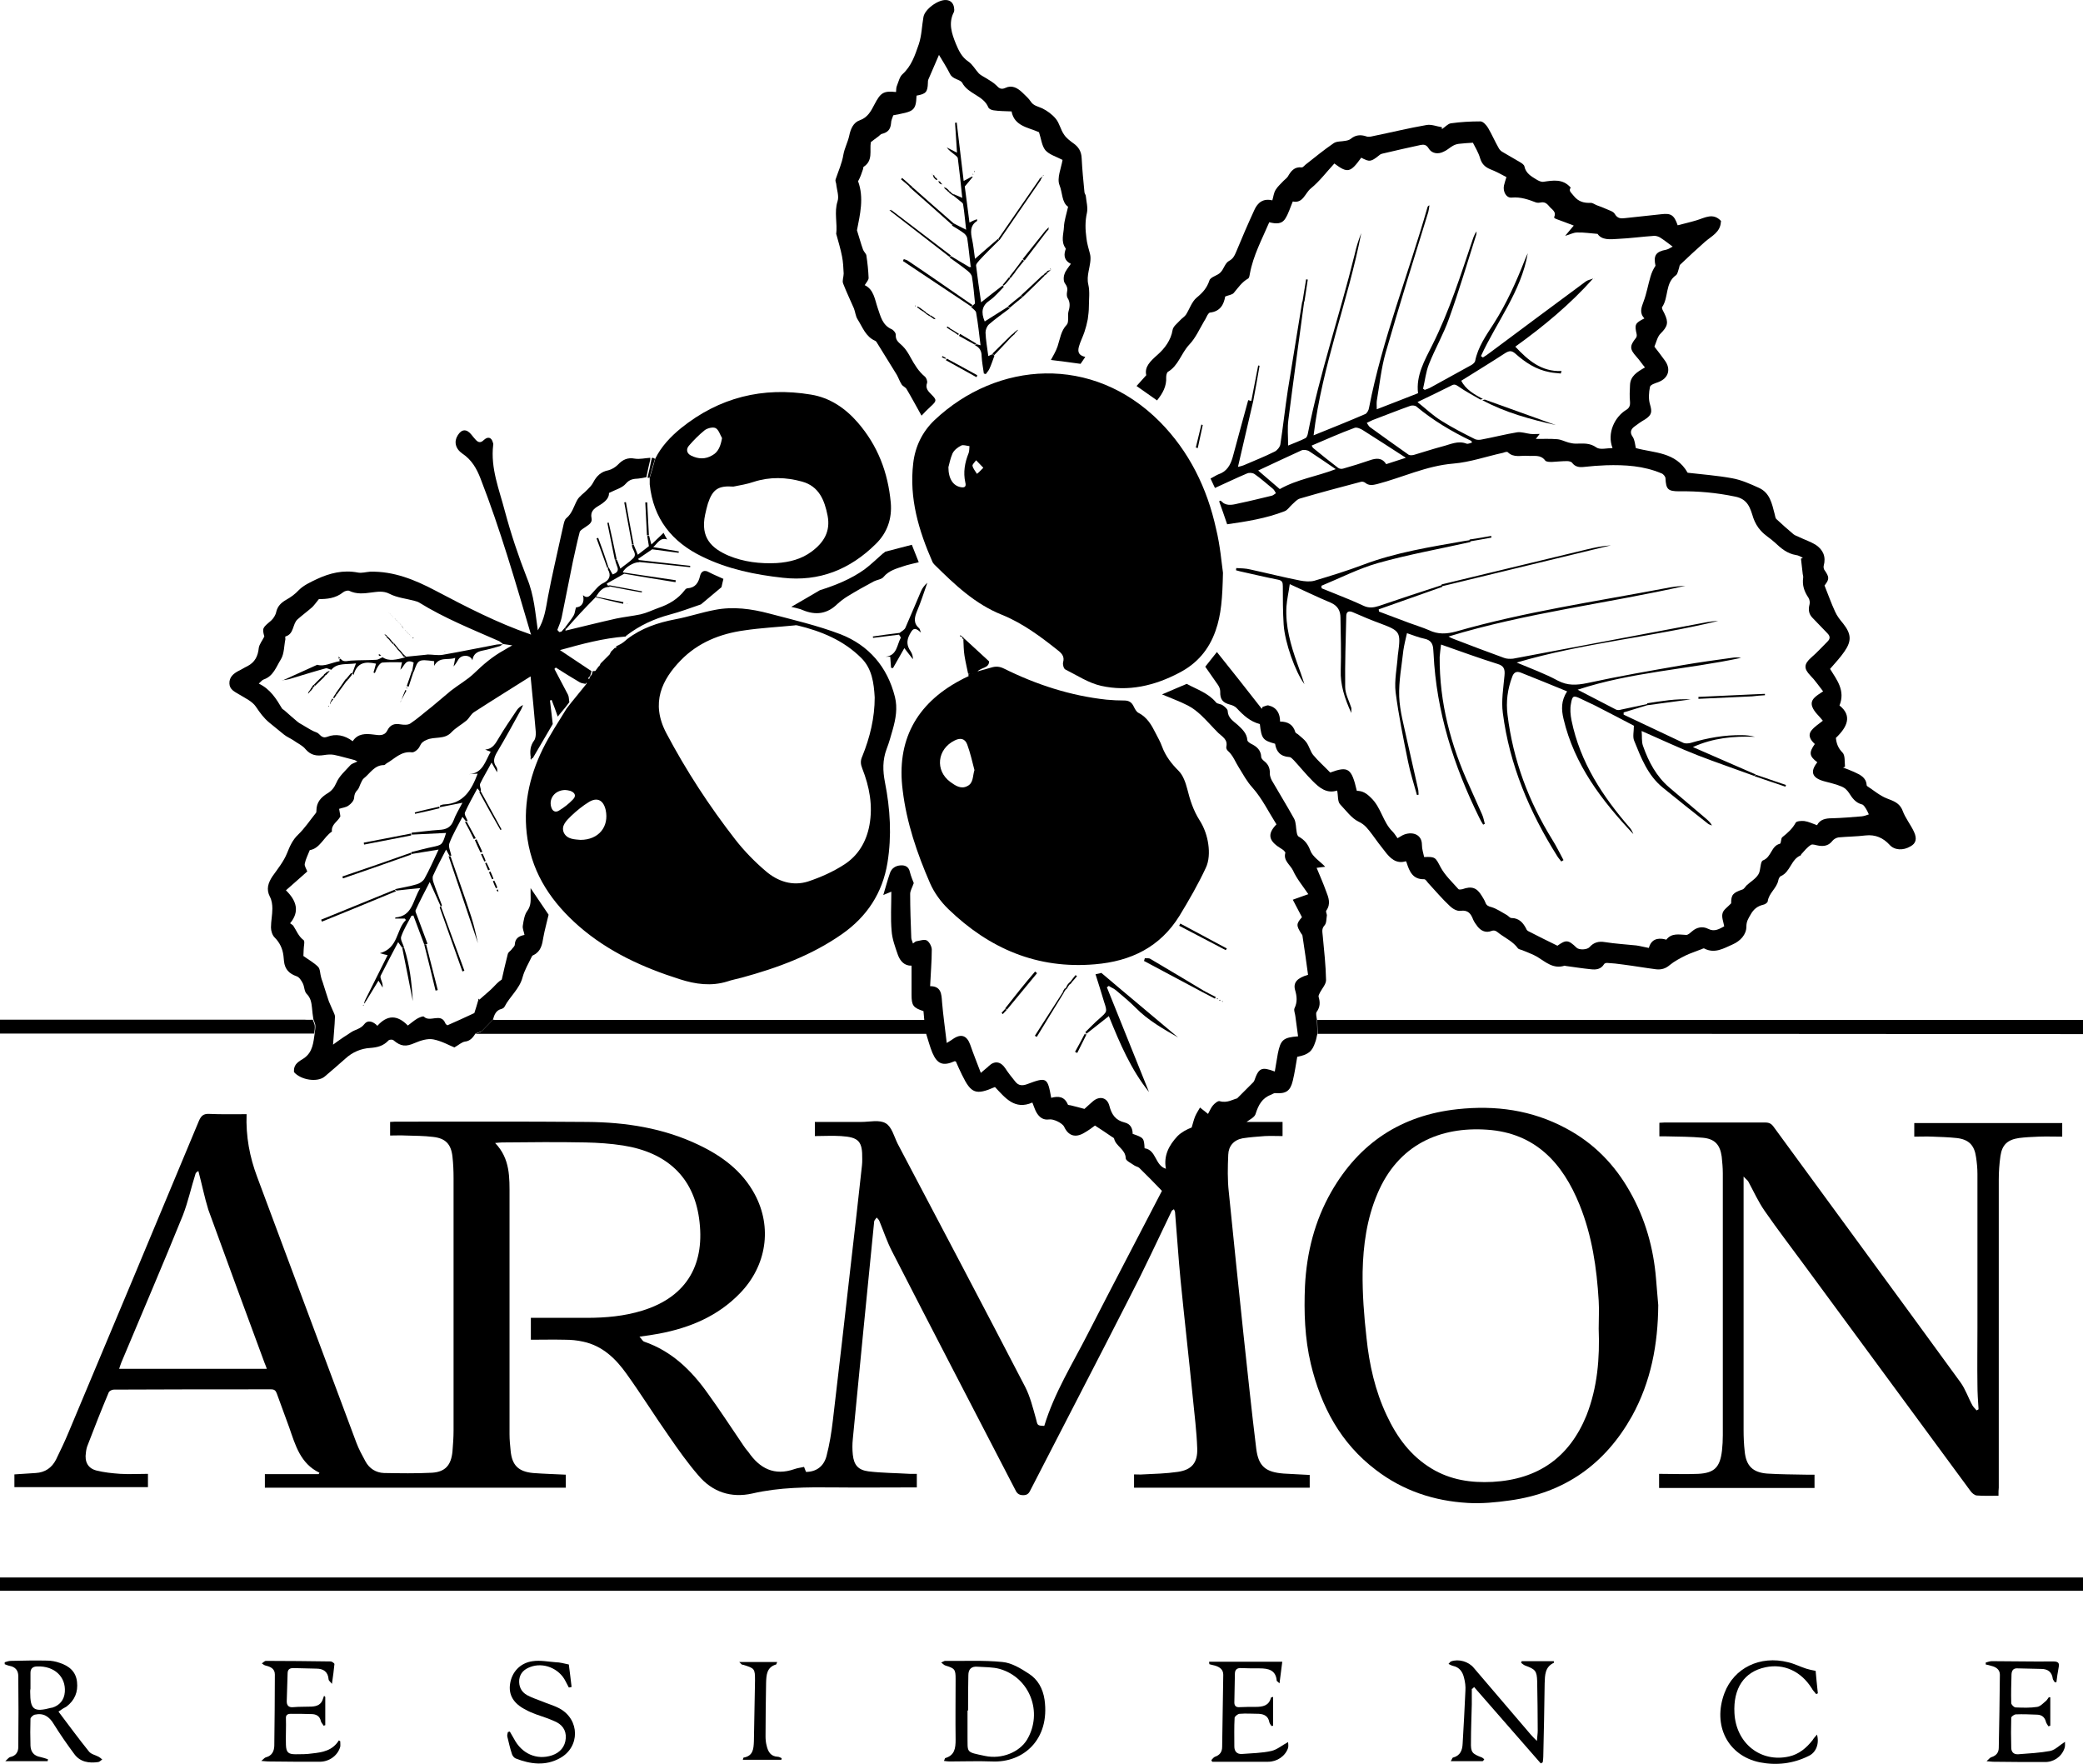 <?xml version="1.0" encoding="UTF-8"?>
<svg id="Warstwa_2" data-name="Warstwa 2" xmlns="http://www.w3.org/2000/svg" viewBox="0 0 751.8 636.57">
  <g id="Warstwa_1-2" data-name="Warstwa 1">
    <g>
      <path d="M86.3,250.61c2.1,1.3,4.8,2.5,6.1,4.5,1.4,2.1,2.8,4,4.7,5.6,1.8,1.4,3.6,3,5.4,4.4,1,.8,2.2,1.3,3.3,2,1.5,1.1,3.4,1.9,4.5,3.3,1.9,2.2,4,2.5,6.6,2.1,1.2-.2,2.5-.3,3.6-.1,2.5.5,5,1.3,7.5,1.9.3.2.7.3,1,.5-.9.5-2,.7-2.6,1.4-1.8,2-4,3.9-5,6.3-.8,1.8-1.7,2.9-3.2,3.8-2.3,1.4-4,3.2-4,6.2,0,.3,0,.7-.2.9-2.1,2.6-4,5.5-6.4,7.8-2,1.9-3,4.2-4,6.7-1.2,3-3.4,5.7-5.3,8.4-1.5,2.3-2.3,4.6-.9,7.3.7,1.3.9,2.9.9,4.3,0,2.3-.5,4.5-.5,6.8,0,1.3.5,2.8,1.3,3.6,1.9,1.9,2.9,4.1,3.2,6.6.1.6.1,1.3.2,2,.3,2.9,1.9,4.5,4.5,5.4,1,.3,1.8,1.6,2.3,2.6.6,1.2.5,2.9,1.4,3.8,1.5,1.5,1.7,3.2,1.9,5,.1,1.4.3,2.7.5,4.1.2.7.6,1.4.7,2.1.1.9-.1,1.9-.2,2.9-.5,3.4-.7,6.9-3.9,9.1-1.7,1.1-3.6,2-3.6,4.4v.6c2.5,2.9,8.5,3.8,11.1,1.6,2.5-2.1,5-4.3,7.5-6.5,2.5-2.3,5.6-3.6,8.8-3.8,2.7-.2,4.8-.7,6.7-2.7.3-.4,1.5-.4,1.8-.1,2.7,2.3,4.5,2.4,7.7,1,2.1-.9,4.6-1.7,6.7-1.3,3.1.6,6,2.3,7.6,2.9,1.6-.9,2.6-1.9,3.8-2.1,1.9-.2,2.9-1.5,3.8-2.9.6-.2,1.3-.5,1.9-.7.1-.1.2-.1.3-.1,1.4-1.4,2.7-2.8,4.1-4.2.5-1.8,1.1-3.4,3.1-3.9.4-.1.9-.4,1.1-.8,1.9-3.7,5.4-6.4,6.5-10.6.7-2.6,2.2-5.1,3.4-7.6.1-.2.4-.4.7-.5,2.5-1.3,3-3.7,3.4-6.3.5-2.8,1.3-5.5,1.9-8.2-2.1-3.1-4.2-6.2-6.5-9.6v2c0,2.1.3,4.1-1.1,6.1-1.1,1.4-1.4,3.5-1.7,5.4-.2,1.1.4,2.2.6,3.4-2.1.4-3.4,1.3-3.5,3.5,0,.6-.8,1.2-1.2,1.8-.4.5-1.1.9-1.3,1.5-.8,3.1-1.5,6.2-2.2,9.3-1.3.8-2.3,2-3.4,3.1-1.2,1.2-2.5,2.2-3.7,3.3-.3.3-.6.5-.9.8h-.1c-.1-.1-.3-.2-.4-.3v.3h.1c-.5,1.8-1.1,3.6-1.5,4.9-3.4,1.6-6.49,3-9.69,4.4-.04,0-.14-.03-.21-.1-.3-.2-.5-.4-.6-.7-1.6-3.8-5.5-.1-7.7-2.3-.3-.3-1.7.3-2.4.7-1.2.7-2.3,1.7-3.4,2.5-3.8-3.9-7.4-3.9-11,.1-1.4-1.5-3.4-2.3-4.7-.6-1.4,1.8-3.3,1.9-4.9,3-.8.6-1.7,1.1-2.6,1.7-1.4.9-2.8,2-3.8,2.7.2-3.3.6-6.7.7-10.1,0-.8-.6-1.7-.9-2.5-.4-1-.9-2-1.3-3-.7-2-1.3-4.1-2-6.2-.2-.8-.6-1.6-.8-2.5-.4-1.3-.3-3-1.1-3.8-1.5-1.5-3.5-2.6-5.3-3.9,0-.6.1-1.5.1-2.3,0-1.1.5-3,0-3.4-1.9-1.4-2.6-3.5-3.8-5.3-.3-.3-.7-.5-1.1-.8,3.5-4.2,2.4-8.1-1.5-11.9,2.9-2.5,5.4-4.8,7.7-6.8-.3-.9-1.1-2-.9-2.8.3-1.6,1.1-3.1,1.8-4.9,3.7-.6,5-4.7,8-6.7-.3-2.6,2.1-3.6,3-5.4v-.11s.07-.06.1-.09l-.1-.1v-.2c-.1-.8-.3-1.5-.4-2.3,1.1-.4,2.5-.5,3.4-1.2.9-.6,1.9-1.7,2-2.7.1-1.2.3-2,1.2-2.9.6-.6.8-1.6,1.2-2.4.3-.6.6-1.4,1.1-1.8,2.3-1.8,3.8-4.8,7.3-4.8.3,0,.6-.4.9-.6,2.9-1.6,5.2-4.5,9.2-4,.9.1,2.4-1.2,2.8-2.2.6-1.3,1.3-1.8,2.5-2.3,2.8-1.3,6.4,0,8.9-2.7,1.6-1.7,3.7-2.8,5.5-4.3,1-.9,1.6-2.3,2.7-3,6.8-4.4,13.6-8.6,20.4-12.9.7,6.7,1.3,13.5,1.9,20.3,0,.9-.1,2.1-.6,2.8-1.48,1.97-1.59,4.04-1.21,6.3h-.19c.1.2.2.5.2.7.17-.17.28-.41.43-.6h.27c2.4-4.1,4.8-8.2,7.2-12.3-.3-2.9-.7-5.7-1-8.5.2-.1.4-.1.6-.2.8,2,1.5,4,2.2,6,1-1.2,1.9-2.3,2.9-3.5.4-.6.9-1.1,1.3-1.7-.2-.9-.1-1.9-.5-2.7-1.6-3.1-3.3-6.2-4.9-9.3l.5-.5c2.8,1.8,5.7,3.6,8.6,5.3.6.4,1.4.4,2.1.6.1-.1.2-.3.3-.4.1,0,.2.1.2.1-.1.2-.2.3-.3.5-1.9,2.3-3.7,4.6-5.6,6.9-.5.6-.9,1.2-1.4,1.8-2.9,4.8-6.1,9.5-8.6,14.6-5,10.2-7.3,21.1-5.5,32.6,2,13,9,23,18.6,31.4,10.6,9.2,23.1,14.9,36.4,19.1,5.6,1.8,11.3,2.6,17.1.8,1.7-.6,3.5-.9,5.3-1.4,12.8-3.5,25.1-8,36.1-15.7,9-6.3,14.6-14.8,16.4-25.7,1.6-9.8,1-19.5-.9-29.1-.8-4.1-.9-8,.6-12,.9-2.3,1.5-4.6,2.2-7,1.1-3.9,1.8-7.8.8-11.8-2.7-10.8-9.4-18.6-19.6-22.6-8.4-3.2-17.1-5.2-25.8-7.5-6.4-1.7-13-2.6-19.6-1.3-4.8.9-9.5,2.5-14.3,3.4-6.3,1.2-12.2,3.2-17.3,7.1-.9.8-1.8,1.6-3.1,2.2-.4.2-.7.3-1,.5h.1v.5h-.5l-.5.5-.5.5-.4.4c-.2.4-.3.7-.5,1l-.5.5-.5.5-.5.5-1.3,1.3-.1.1-.3.3c-.2.3-.3.7-.5,1v-.1l-.5.5.1-.1c-.2.3-.3.5-.5.7s-.3.5-.5.7c0,0-.02.02-.03.03-.32.03-.62.07-.97.07-.08.47-.22.93-.38,1.35-.14.15-.28.31-.42.45-.12.17-.2.39-.26.61-.08.07-.16.14-.24.19.04.04.1.07.15.11-.02.06-.04.13-.05.19-.1-.1-.3-.2-.5-.3.3-.3.5-.6.8-.9.2-.6.3-1.1.5-1.7-3.7-2.5-7.5-5-11.4-7.6,7.9-2.2,15.6-4.3,23.7-4.9.1-.1.2-.2.3-.3,0-.1.1-.2.2-.2,4.6-3.5,9.8-5.9,15.4-7.4,3.8-1,7.5-2.4,11.3-3.7,2.5-2.1,5.1-4.3,7.4-6.2.2-1.1.5-2,.7-3-1.7-.8-3.5-1.5-5.2-2.4-1.7-1-2.8-.3-3.2,1.2-.6,2.6-1.7,4.4-4.6,4.6-.3,0-.7.3-.9.6-2.5,3.3-5.8,5.2-9.6,6.5-2.2.8-4.2,1.8-6.4,2.3-2.8.6-5.8.9-8.7,1.5-6.15,1.37-12.29,2.92-18.44,4.39.04-.24.07-.48.14-.69-.1-.2-.2-.3-.3-.4-.4.47-.8.95-1.25,1.42-.24.07-.49.13-.75.18-.3-.3-.8-.7-.7-.9.5-1.4,1.2-2.8,1.5-4.3,1.4-6.8,2.7-13.6,4.1-20.4.8-3.5,1.5-7,2.4-10.4.1-.6.9-1.1,1.5-1.5,1.3-1,3.2-1.7,2.8-3.6-.5-2.4.9-3.5,2.6-4.5,2-1.2,3.8-2.6,3.7-4.6,2.3-1.2,4.8-1.8,6.1-3.4,1.4-1.6,2.8-1.7,4.5-1.8,1-.1,1.9-.3,2.9-.5.4-2.1.9-4.3,1.4-6.4v-.6c-1.9.1-3.8.6-5.6.3-2.6-.5-4.4.4-6.1,2.2-.9.9-2.2,1.7-3.4,2-2.7.5-4.3,2.1-5.5,4.4-.5,1-1.3,1.8-2.1,2.6-1.2,1.3-2.9,2.3-3.7,3.8-1.2,2.2-1.8,4.8-3.9,6.5-.6.5-.8,1.5-1,2.3-.3,1.3-.6,2.7-.9,4-1.6,7.3-3.3,14.6-4.7,21.9-.78,4.27-1.29,8.54-3.69,12.26-.93-6.29-1.3-12.57-3.91-18.86-3.1-7.9-5.8-16-8-24.2-2-7.7-5.2-15.4-4.2-23.8.1-.3,0-.6-.1-.9-.5-1.9-1.8-2.3-3.3-.9-1.1,1.1-2,.9-2.9-.1-.5-.6-1.1-1.2-1.6-1.9-1.7-2.1-3.5-2-4.9.3-1.4,2.2-.9,4.8,1.7,6.6,3.3,2.2,5.1,5.3,6.5,8.9,7.19,18.47,12.68,37.53,18.27,56.5-.09-.06-.18-.12-.27-.2-11.9-4.1-23.1-9.9-34.3-15.8-7.4-3.9-15-7-23.5-6.8-1.5.1-3,.6-4.5.3-5.2-1-10.1.2-14.8,2.4-2.3,1.1-4.7,2.2-6.4,3.9-1.4,1.5-2.9,2.6-4.7,3.6-1.7,1-3,2.2-3.5,4.3-.2,1.1-1,2.4-1.9,3.2-3.1,2.6-3.2,2.7-2.4,5.7-.8,1.6-1.8,2.8-2,4.1-.3,3-1.4,5.2-4.1,6.6-1.1.5-2.1,1.2-3.2,1.7-1.9,1-3.4,2.3-3.3,4.6.1,2.2,1.9,2.9,3.5,3.9ZM245.7,238.31c6.2-6.4,14.2-9.6,22.9-10.8,6-.9,12.1-1.2,18.1-1.8.3-.1.7-.1,1.1,0,8.7,2.1,16.7,5.4,23.1,11.8,3.8,3.8,4.5,8.9,4.8,14.2,0,7.3-1.7,14.4-4.5,21.3-.7,1.5-.6,2.8,0,4.3,2.6,6.6,3.9,13.4,2.6,20.5-1.1,6-4.1,11-9.1,14.2-4,2.6-8.5,4.6-13,6.1-5.6,1.8-11,0-15.3-3.7-4-3.4-7.8-7.3-11-11.4-9.4-12.1-17.7-24.8-24.9-38.4-5.8-11-1.5-19.4,5.2-26.3ZM198.9,291.11c-.8-3,1.4-5.9,5-6,.4,0,1.2.1,1.9.3,1.7.6,2.3,1.8,1,3.1-1.5,1.6-3.2,2.9-5,4-1.4.9-2.5.2-2.9-1.4ZM212.6,289.41c3-1.8,5.2-.6,6,2.9,1.3,6-2.5,10.8-9.1,10.8-1.9-.2-4.8-.1-6-2.6-1.1-2.5,1-4.4,2.6-6,2-1.9,4.2-3.7,6.5-5.1ZM181.7,242.51s0,0,0,0h0ZM182.14,242.41c.04-.07.06-.15.06-.2h0s-.03.12-.06.2ZM95.2,245.21c3.5-1.2,4.5-4.6,6.2-7.3,1.2-2,1.1-4.8,1.6-7.2,0-.3-.1-1,0-1,3.2-.9,2.5-4.5,4.4-6.2,1.7-1.5,3.6-2.9,5.3-4.4.8-.8,1.5-1.8,2.4-2.9,2.7,0,6-.2,8.8-2.5.5-.4,1.6-.7,2.1-.5,2.7,1.3,5.3,1,8.2.6,1.8-.2,4.1-.7,6.4.5,2.7,1.4,5.9,1.7,8.9,2.5.6.2,1.2.3,1.7.6,9.2,5.7,19.2,9.7,29,14,.5.3.9.7,1.3,1,.9.1,1.7.3,3.4.5-1.4.8-2.3,1.3-3.1,1.8-4,2.2-7.4,5.1-10.7,8.3-2.5,2.4-5.6,4.1-8.4,6.3-2.3,1.9-4.6,3.9-6.9,5.8-2.6,2-5,4.2-7.7,6-.9.6-2.4.5-3.6.3-2.2-.4-3.7.2-4.7,2.2-1.1,2.2-3.2,1.7-4.9,1.5-3-.4-5.8-.4-7.6,2.4-2.9-2.2-6.1-2.8-9.2-1.6-2.2.8-2.6-1.2-3.9-1.6-1.5-.5-2.8-1.4-4.2-2.2-.9-.6-1.9-1-2.7-1.7-1.6-1.3-3.1-2.7-4.6-4-.3-.3-.7-.4-.9-.7-2.1-3.5-4.2-7-8.4-9,.8-.7,1.2-1.3,1.8-1.5Z" style="stroke-width: 0px;"/>
      <path d="M417.6,144.51c2-2.5,3.5-5.1,3.3-8.4,0-.6.2-1.6.6-1.9,3.8-2.2,4.8-6.7,7.7-9.8,2.3-2.4,3.7-5.6,5.4-8.5.5-.7.8-1.5,1.2-2.2.2-.3.6-.9.9-.9,3.7-.4,5-2.9,5.5-5.8,1.2-.5,2.5-.6,3.1-1.3,1.6-1.9,2.9-3.9,5.2-5.2.4-.3.5-1.1.6-1.7,1.2-6.6,4.4-12.5,7-18.6,2.4.6,4.6.8,5.9-1.5,1.1-1.8,1.7-3.9,2.6-6,3.7.8,4.4-3,6.5-4.7,3.2-2.6,5.7-6,8.5-9,4.8,3.6,5.8,3.3,9.7-2.1,3,1.6,3.5,1.5,6.4-.8.4-.4.9-.6,1.4-.7,4.6-1.1,9.1-2.1,13.7-3.1,1.1-.2,2-.1,2.8,1.2,1.1,1.9,3.4,2.3,5.5,1.2,1.2-.5,2.2-1.5,3.3-2.1.7-.4,1.4-.6,2.1-.7,1.7-.2,3.4-.3,5.1-.4.8,1.6,2,3.5,2.6,5.6.6,2,1.7,3.1,3.5,3.9,2.1.8,4.1,1.9,6,2.9-.4,1.3-.7,2.2-.9,3.1-.4,2.1.8,4.5,2.8,4.3,3.3-.3,6,.7,8.9,1.8.4.1,1,.1,1.4,0,1.4-.3,2.2.1,3.2,1.3.9,1.2,2.8,1.9,1.8,4-.1.1.4.5.7.6,2,.7,4,1.5,6.4,2.4-.8,1-1.9,2.3-3.1,3.7,1.6-.4,2.9-1.2,4.3-1.2,2.3-.1,4.6.3,7.4.5,1.5,2.3,4.5,2,7.4,1.8,4.4-.2,8.7-.8,13.1-1.1.7,0,1.6.3,2.2.7,1.4.9,2.8,2,4.4,3.2-.7.3-1.4.9-2.3,1.1-3.8.7-4.7,2.1-3.9,5.8-.8,1.2-1.4,2.5-1.8,3.9-.9,3-1.4,6.1-2.5,9-.8,2.2-1.6,4.1.3,6.1-3.4,1.7-3.6,2.2-2.8,5.7.1.5,0,1.1-.3,1.4-2.3,2.9-2.2,4,.2,6.7,1.1,1.2,2,2.6,3.1,3.9-2.8,1.6-5.3,3.1-5.4,6.4-.1,2-.2,4,0,6,.1,1.5-.3,2.3-1.5,3-4,2.5-6.9,8.3-4.8,13.7-2,0-4.5.7-5.8-.2-2.5-1.8-4.9-1.4-7.5-1.4-.9,0-1.8-.2-2.6-.4-1.4-.4-2.7-1.1-4.1-1.2-2.5-.2-4.9-.1-7.7-.1.6-.7.9-1.2,1.4-1.8-1.2,0-2.3.1-3.3,0-1.6-.2-3.3-.8-4.8-.6-4.3.7-8.5,1.8-12.8,2.6-.8.2-1.9.2-2.6-.2-4-2-8.1-4.1-11.9-6.5-3.1-1.9-5.7-4.4-8.7-6.8,4.4-2.1,8.3-4,12.1-5.9,1-.6,1.6-.5,2.6.2,2.5,1.8,5.3,3.2,8,4.8.3-.1.6-.1.9-.2-3.1-1.7-6.2-3.4-7.8-6.6,5.4-3.4,10.7-6.6,15.9-10,1.5-.9,2.3-.9,3.6.2,3.6,3.2,7.5,5.8,12.4,6.7,1.3.3,2.7.3,4,.5.1-.3.2-.6.3-.9-7.3.3-12.1-3.9-16.7-8.8,10.3-7.4,19.8-15.3,28.1-24.6-.9.4-1.9.5-2.7,1.1-11.6,8.6-23.1,17.1-34.6,25.7-.8.6-1.6,1.2-2.5,1.7-.2-.2-.5-.3-.7-.5,5.7-12.4,14.5-23.3,16.9-37.1-.4.8-.8,1.7-1.1,2.5-3.1,7.9-6.6,15.7-11.2,22.9-2.7,4.2-5.7,8.4-6.7,13.5-.1.5-.8,1.1-1.3,1.4-4.9,2.7-9.8,5.4-14.7,8.1-.7.4-1.4.6-2.2.9-.2-.2-.4-.3-.6-.4.7-2.9,1-6,2.1-8.8,2.2-5.6,5.3-10.9,7.3-16.6,3.6-10,6.6-20.1,9.8-30.2.1-.3.1-.8.1-1.2-.6.9-1,1.8-1.3,2.7-4.4,13-8.5,26.1-14.7,38.4-2.7,5.4-5.9,10.9-5.1,17.3-5,2-9.8,3.8-14.9,5.8,0-1.2-.1-2.1,0-3,1-5.8,1.6-11.8,3.2-17.4,4.9-17,10.2-33.9,15.4-50.8.2-.8.3-1.6.4-2.4-.5.2-.6.4-.7.7-6.9,24.2-16.3,47.6-21.1,72.4-.1.8-.7,1.9-1.3,2.2-6,2.6-12,5-18.7,7.7,3.1-25.4,12.5-48.6,17.2-73-1,2.5-1.8,5.1-2.4,7.8-5.3,21.6-12.6,42.8-16.9,64.7-.1.5-.4,1.3-.8,1.5-1.9,1-4,1.7-6.3,2.7,0-3.4-.3-6.4.1-9.3,1.8-14.2,3.8-28.5,5.7-42.7h.1c.4-2.6.8-5.3,1.2-7.9-.2,0-.4-.1-.6-.1-.4,2.6-.9,5.3-1.3,8h-.1c-1.7,10.7-3.5,21.3-5.2,32-1,6.5-1.7,13.1-2.7,19.6-.2,1-1.2,2.2-2.1,2.6-3.6,1.8-7.4,3.3-11.1,4.9-.4.2-.9.3-2.1.6,1.9-8.3,3.7-16,5.5-23.7.8-4.3,1.6-8.6,2.3-12.8-.2,0-.3-.1-.5-.1-.79,4.27-1.69,8.54-2.48,12.81-.26-.06-.61-.15-1.12-.31-1.9,6.8-3.7,13.7-5.6,20.6-.8,2.8-2.1,5.2-5.2,6.2-.9.4-1.8,1-2.8,1.5.6,1.2,1,2.2,1.6,3.4,4-1.8,7.7-3.6,11.5-5.2.8-.4,2.1-.3,2.8.2,2.3,1.6,4.4,3.5,6.6,5.3.5.4.8,1.1,1.1,1.6-.5.3-1,.8-1.5.9-3.8.9-7.7,1.9-11.6,2.7-2.06.45-4.29,1.21-6.17-.29.02,0,.04,0,.07,0,0-.1-.1-.1-.1-.2,0,.04-.02.09-.05.13-.18-.16-.37-.33-.55-.53,0-.1-.4.1-.6.2,1,2.7,1.9,5.4,2.9,8.3,7-1,14-2.1,20.7-4.7,1.1-.4,1.8-1.6,2.7-2.4s1.8-1.9,2.9-2.2c7.2-2.1,14.6-4.1,21.9-6,.5-.2,1.2,0,1.6.3,1.3,1.1,2.7.9,4.3.5,9.2-2.4,17.8-6.6,27.5-7.4,6.1-.5,12-2.6,18-3.9.5-.2,1.4-.5,1.7-.2,2.1,2.1,4.8,1.1,7.2,1.3,2.2.2,4.6-.6,6.3,1.7.4.5,1.6.5,2.4.5,1.8-.1,3.7-.3,5.5-.3.6,0,1.5.2,1.8.6,1.1,1.5,2.6,1.7,4.3,1.5,2.6-.3,5.3-.5,8-.6,6.8-.2,13.5.2,19.9,2.9.7.2,1.5,1.2,1.5,1.8.2,4,.9,4.7,5,4.7,6.7-.1,13.4.5,20.1,1.9,4.7.9,5.5,4.2,6.6,7.7.6,1.7,1.5,3.3,2.7,4.6,1.5,1.7,3.5,2.8,5.1,4.3,2.2,2.1,4.5,4,7.6,4.5.9.1,1.7.6,2.5,1-.2.1-.5.2-.7.3.2,1.7.4,3.5.6,5.2,0,.5.3,1.1.2,1.7-.4,2.7.4,5,1.9,7.2.4.6.6,1.7.4,2.4-.5,1.9-.3,3.5,1.1,4.9,1.8,1.8,3.5,3.7,5.3,5.5,1.1,1.1,1.1,2,.1,3-1.9,1.9-3.8,4-5.9,5.8-2.7,2.4-2.7,4-.3,6.5,1.7,1.7,3,3.7,4.6,5.7-2.4,1.6-4.9,2.9-3.9,5.6.7,1.9,2.6,3.4,3.8,5-1.2,1-2.9,2-4.1,3.5-1.5,1.9-.2,3.6,1.2,4.9-2.2,3.1-2,4.4.9,6.6-2.7,3.4-1.9,5.6,2.3,6.8,2.2.6,4.5,1.1,6.6,2,1,.4,1.9,1.3,2.5,2.2,1.2,1.9,2.4,3.6,4.7,4.2.6.1,1.1,1,1.5,1.6.3.5.6,1.1,1,2-.8.3-1.7.6-2.5.7-3.6.3-7.2.6-10.8.7-2.3,0-4.3.4-5.4,2.5-1.7-.6-3.1-1.3-4.6-1.5-1-.1-2.8,0-3.1.6-1.2,2.2-2.9,3.7-4.8,5.2-.6.4-.4,2.3-.9,2.4-3.2.8-3,4.8-6.1,6-1.1.4-.7,3.6-1.7,5.1-1,1.6-2.8,2.6-4.2,3.9-.5.5-.9,1.3-1.5,1.5-3.5,1.2-4.1,1.9-4.1,5-1.3,1.4-2.8,2.3-3.1,3.6-.4,1.4.3,3,.6,4.7-1.7.9-3.5,2.1-5.8.9-2-1-4.1-.6-5.8.9-.6.5-1.4,1.3-2.1,1.3-2.6-.1-5.2-.8-7.2,1.7,0,.1-.3-.1-.4-.1-2.9-.7-5.1.1-5.9,3.1-1.7-.3-3.1-.7-4.5-.9-3.7-.4-7.6-.6-11.3-1.2-2.3-.4-4.1.1-5.6,1.8-.9,1-3.8,1.1-4.7.2-3-2.9-3.8-2.9-6.9-.7-3.7-1.8-7.1-3.5-10.6-5.3-.3-.2-.5-.4-.6-.7-1.1-2.2-2.6-4-5.4-4-.6,0-1.1-.8-1.7-1.1-1.8-1-3.5-2.2-5.4-2.8-1.2-.3-1.9-.6-2.3-1.7-.3-.8-.8-1.6-1.3-2.4-1.8-3-3.7-3.6-7-2.4-.5.1-1.2.2-1.4,0-2.3-2.6-4.9-5-6.5-8-1.8-3.4-1.8-3.8-5.9-3.6-.3-1.4-.8-2.9-.8-4.4,0-3.7-3.2-4.8-6.2-3.8-.9.3-1.7.9-2.6,1.4-.6-.8-1.1-1.7-1.8-2.4-3.5-3.4-4.1-8.7-7.8-12.2-1.6-1.6-3-2.5-5.1-2.5-1.9-8.2-3.1-9-9.6-6.6-2-2.1-4.3-4.1-6.2-6.4-1-1.3-1.4-3.1-2.4-4.5-.7-1-1.8-1.8-2.8-2.7-.4-.4-1.1-.6-1.2-1-.8-2.7-2.7-3.8-5.5-3.8,0-2.9-1.2-5.1-4.1-5.8-.6-.2-1.4.3-2.2.5-.1.2-.2.5-.3.7-5.4-6.9-10.8-13.8-16.2-20.5-1.3,1.6-2.7,3.4-4.2,5.3,1.5,2.2,3.1,4.4,4.6,6.6.5.7.8,1.6.8,2.4-.1,2.8.9,4,3.6,4.7.8.2,1.7.6,2.3,1.2,2.4,2.6,4.9,4.9,8.4,5.8.6,5.3,1.1,5.9,5.5,7.1.4,2.8,1.9,4.6,5.1,4.8.6,0,1.2.7,1.7,1.2,2.3,2.5,4.4,5.1,6.8,7.5s5,4.6,8.8,3.4c.4,1.8.1,4,1.1,5,2.1,2.2,4.1,5,6.6,6.2,2.4,1.1,3.5,2.8,4.9,4.6,1.5,2.1,3,4.1,4.6,6.1,1.9,2.5,4.1,4.7,7.6,3.6.2.3.3.5.3.6,1,3.1,2.2,6,6.3,5.9.5,0,1,.8,1.4,1.3,2.6,2.8,5.1,5.8,7.9,8.4.9.9,2.6,1.9,3.8,1.7,2.8-.4,3.8,1.1,4.6,3.2.4.9,1,1.7,1.6,2.5,1.3,1.6,3,2.3,4.9,1.6,1.3-.5,1.9.1,2.8.8,2.4,1.8,5.1,3,6.9,5.5.3.3,1,.4,1.5.6,1.8.8,3.7,1.4,5.4,2.4,3.1,1.9,5.8,4.5,9.9,3.2.1,0,.2.1.4.1,3,.4,6.1.9,9.2,1.2,1.7.2,3.5,0,4.6-1.8.1-.3.7-.5,1.1-.5,1.9.1,3.9.3,5.9.6,3.9.5,7.9,1.2,11.8,1.7,1.8.2,3.4-.2,4.9-1.5,1.7-1.4,3.8-2.5,5.8-3.5,1.7-.8,3.5-1.4,5.3-2.1.5-.1,1.1-.6,1.4-.4,3.8,2,7.1-.1,10.3-1.5,2.7-1.2,4.9-3.5,4.9-6.4,0-1.9.7-2.9,1.5-4.3,1.1-2,2.5-3.1,4.6-3.6.6-.1,1.5-.7,1.6-1.2.4-3,3.2-4.7,3.8-7.5.1-.3.1-.5.2-.7.2-.4.4-.8.7-.9,3.5-1.5,3.7-6.1,7.2-7.5.1,0,.1-.3.2-.4,1.1-1.2,2.1-2.5,3.5-3.4.7-.4,1.9.2,2.9.3,2,.3,3.6-.1,4.9-1.8.5-.6,1.4-1.1,2.2-1.2,3.3-.3,6.5-.3,9.7-.7,3.6-.4,6.4.9,8.7,3.4,1.7,1.9,4.8,2.2,7.6.5,1.8-1,2.4-2.6,1.2-5.2-1.2-2.6-3.1-4.9-4.1-7.6-1.1-2.9-3.3-3.5-5.8-4.5s-4.7-2.9-7-4.4c-.1,0-.2-.3-.2-.4-.2-2.8-2.4-3.7-4.5-4.7-1.3-.6-2.7-1.1-4-1.6.2-.1.5-.2.7-.3-.2-1.7.1-4.1-.9-5.1-1.6-1.6-2.2-3.3-2.4-5.3,4.1-3.9,6-8,1.3-11.7,2.2-5.4-1-9.3-3.4-13.2,1.8-2.1,3.7-4.1,5.2-6.3,2.7-3.9,2.4-6.4-.5-10.1-1.1-1.3-2.2-2.7-2.9-4.3-1.4-3-2.5-6.2-3.8-9.4,1.8-2.3,1.8-3-.1-5.7-.2-.4-.3-1-.2-1.4.9-3.3-.2-5.8-2.9-7.6-1.8-1.1-3.9-1.8-5.8-2.7-.7-.4-1.6-.6-2.2-1.1-2.1-1.8-4.2-3.6-6.2-5.5-.4-.4-.4-1.2-.6-1.8-1-3.8-1.7-7.7-5.8-9.5-3.1-1.4-6.2-2.8-9.5-3.4-5.4-1-11-1.4-16.1-2-4.3-7.6-12.2-7.1-18.7-8.9-.3-1.4-.4-2.9-1.1-4-1.1-1.5-.8-2.7.5-3.7s2.6-1.9,4-2.7c2.4-1.6,2.5-2.7,1.7-5.4-.6-2-.4-4.3,0-6.3.2-.8,1.9-1.3,3-1.7,3.7-1.4,4.7-4.7,2.3-7.9-1.2-1.6-2.4-3.3-3.7-4.9.7-1.7,1.1-3.6,2.2-4.7,2.6-2.6,3-4,1.4-7.3-.4-.8-1.1-1.9-.8-2.3,2.4-3.5,1-8.7,5-11.5.6-.5.7-1.5,1-2.3.2-.5.2-1.2.5-1.5,2.9-2.8,5.9-5.5,8.9-8.2,2.4-2.1,5.7-3.5,5.8-7.4.02-.04.05-.09.08-.12-2.89-3.16-5.88-1.17-8.88-.28-2.3.7-4.6,1.2-6.8,1.8-1.3-3.8-2.5-4.4-5.9-4-4.3.5-8.7.9-13,1.4-1.6.2-2.8.2-3.8-1.5-.5-.9-2-1.3-3.1-1.8s-2.2-.9-3.3-1.3c-.8-.3-1.5-.9-2.3-.9-2.4.1-4.4-.4-6.1-2.5-.9-1.2-2-1.8-1.1-3-2.9-3.3-6.4-2.6-9.9-2.1-.8.1-1.8-.4-2.6-.9-1.8-1.1-3.7-2.2-4.2-4.6-.1-.7-1.1-1.3-1.8-1.7-2-1.2-4-2.3-6-3.5-.6-.3-1.1-.8-1.4-1.3-1.4-2.4-2.5-5-3.9-7.4-.6-1-1.8-2.4-2.8-2.4-3.6,0-7.2.2-10.7.7-1.1.2-2.1,1.4-3.2,2.1v-.7c-1.9-.3-3.8-1.1-5.5-.8-6.4,1.1-12.9,2.7-19.3,4-.8.2-1.8.4-2.5.1-2.1-.7-3.9-.5-5.6.9-.5.4-1.2.6-1.9.7-1.4.3-3.2.1-4.3.9-3.5,2.4-6.8,5.1-10.1,7.7-.4.3-1,1.1-1.4,1-2.7-.3-3.9,1.4-5,3.3-.4.6-1,1-1.5,1.5-1,1.1-2.2,2.1-2.9,3.3-.7,1.1-.8,2.5-1.2,3.8-3.3-.8-5.3.8-6.5,3.5-2.3,5-4.5,10.1-6.6,15.2-.6,1.4-1.1,2.4-2.6,3.2-1.4.8-1.8,2.9-3,4.1-1.1,1.2-3.6,1.6-4,2.9-.9,2.7-2.4,4.4-4.6,6.2-1.8,1.5-2.6,4.2-3.9,6.2-.6.8-1.5,1.3-2.2,2.1-1,1.1-2.4,2.1-2.6,3.4-.6,3.7-2.9,6.7-5.4,8.9-2.7,2.4-4.8,4.4-4.1,7.4-1.4,1.6-2.5,2.8-3.5,3.9,2.4,1.7,4.8,3.4,7.4,5.2ZM461.9,176.51c-2.2-1.9-4.8-4.1-7.8-6.7,5.6-2.6,10.6-5,15.7-7.3.8-.3,2.1-.1,2.8.4,3.1,2,6.1,4.1,9.5,6.4-7,2.7-13.8,3.6-20.2,7.2ZM500.3,167.51c-1.5-2.4-3.6-2.2-5.9-1.4-3.2,1.1-6.4,2.1-9.6,3-.6.2-1.4.1-1.9-.3-3-2.3-5.9-4.6-8.8-7-.3-.2-.4-.5-.7-1,5.2-2.2,10.3-4.5,15.5-6.4.8-.3,2.2.3,3.1.9,5.1,3.2,10.1,6.5,15.4,9.9-2.5.8-4.7,1.5-7.1,2.3ZM529.3,160.11c-3.1-1.2-5.9.3-8.7,1-3.4.9-6.7,2-10.1,3-.6.2-1.6.3-2.1,0-4.7-3.3-9.3-6.6-14-10-.4-.3-.6-.8-1.1-1.5.8-.4,1.5-.7,2.1-1,4.5-1.7,9-3.5,13.5-5.1.7-.3,1.8-.2,2.3.2,6,5,12.7,9,19.8,12.4.1.1.1.3.3.6-.7.2-1.5.6-2,.4Z" style="stroke-width: 0px;"/>
      <path d="M621.18,79.78s.02.02.02.02c.16-.23.07-.16-.02-.02Z" style="stroke-width: 0px;"/>
      <path d="M473.1,492.21c3.7,15.4,10.7,28.6,23.5,38.3,9.8,7.5,21,11.2,33.2,11.9,5,.3,10.1-.2,15.1-.9,19.8-2.7,34.4-13.1,44.1-30.4,6.9-12.5,9.4-26,9.5-40.1-.3-3.1-.5-6.3-.8-9.5-.9-11.1-3.9-21.7-9.4-31.4-5.5-9.8-13.1-17.6-23.1-22.9-12.3-6.6-25.4-8.4-39.2-6.9-20.3,2.2-35.4,12.2-45.5,29.8-6,10.5-8.9,22-9.5,34-.4,9.4-.1,18.8,2.1,28.1ZM491.8,459.01c.2-9.6,1.5-19.1,5.3-28.1,7.5-17.9,22.7-24.4,39.7-23.2,17.3,1.2,27.2,12,33.3,27.1,4.5,11.1,6.2,22.8,6.9,34.6.2,3.3,0,6.7,0,10.1.4,10.6-.4,21.1-4.4,31.3-6.2,15.2-17.5,23.1-33.9,24-7.8.4-15.2-.7-22-4.8-7.6-4.6-12.5-11.3-16.2-19.2-4.2-8.9-6.3-18.3-7.3-28-.9-7.9-1.5-15.9-1.4-23.8Z" style="stroke-width: 0px;"/>
      <path d="M621.5,523.51c-.7,6-2.7,8.1-8.6,8.4-4.7.2-9.4,0-14.1,0v5.1h56.1v-4.8h-2.8c-4.8-.1-9.6-.1-14.3-.4-5.2-.4-7.6-2.8-8.1-8-.3-2.6-.4-5.2-.4-7.8v-91.4c.8.9,1.4,1.3,1.7,1.8,1.9,3.5,3.6,7.3,5.9,10.6,4.7,6.8,9.8,13.4,14.7,20.1,19.9,27,39.7,54,59.6,81,.5.7,1.4,1.5,2.2,1.6,2.5.2,5.1.1,7.9.1,0-1.3,0-2.2.1-2.9v-111.2c0-2.8.2-5.7.6-8.5.6-4.1,2.6-5.9,6.7-6.5,2.3-.3,4.7-.4,7.1-.5,2.8-.1,5.7,0,8.5,0v-4.9h-53.4v4.9c2.3,0,4.5-.1,6.6,0,2.9.1,5.8.2,8.7.5,4.4.5,6.4,2.6,7,6.9.3,2,.5,4,.5,6v55.8c0,6.8-.1,13.5,0,20.3,0,3,.2,5.9.4,8.9-.2.1-.5.3-.7.4-.5-.6-1.1-1.1-1.5-1.8-1.5-2.7-2.5-5.8-4.3-8.3-22.4-30.8-45-61.5-67.5-92.3-.8-1.1-1.6-1.5-3-1.5h-36.4c-.6,0-1.2.1-1.8.1v4.9h2.6c4.4.1,8.8.1,13.1.5,4.3.4,6.2,2.5,6.8,6.8.2,2,.4,4,.4,6v94.6c0,1.8-.1,3.7-.3,5.5Z" style="stroke-width: 0px;"/>
      <path d="M0,574.11h751.8v-4.8H0v4.8Z" style="stroke-width: 0px;"/>
      <path d="M478.6,321.61c-1-2.8-2.2-5.5-3.4-8.4,1.2-.2,2.4-.3,3.1-.4-1.8-1.9-4.6-3.6-5.4-5.9-.9-2.4-2.1-3.8-4.2-5-.4-.2-.6-1-.7-1.6-.3-1.6-.2-3.4-.9-4.8-2.6-4.7-5.4-9.2-8.1-13.9-.4-.8-.7-1.7-.7-2.5.1-1.9-.6-3.3-2-4.4-.5-.4-1.1-1-1.1-1.5-.1-2.5-1.6-3.8-3.7-4.8-.5-.3-1.3-.8-1.3-1.3-.2-2.5-1.9-4-3.5-5.5-1.6-1.4-3.5-2.5-3.6-5,0-.7-1-1.5-1.7-2-.7-.6-2-.5-2.5-1.1-2.8-3.4-6.9-4.7-10.6-6.7-2.9,1.2-5.8,2.5-8.9,3.8,3.3,1.4,6.4,2.5,9.3,4,1.8.9,3.4,2.2,4.9,3.6,2.1,2,4,4.2,6.1,6.3,1.5,1.4,3.5,2.4,2.9,5-.1.5.2,1.2.6,1.5,1.9,1.7,2.7,4.1,4,6.1,1.5,2.4,2.8,4.9,4.8,7.1,3.5,3.9,5.9,8.9,8.7,13.3-3.1,3.2-2.9,5.5.4,7.9.7.5,1.4.9,2.1,1.4.3.3.8.8.7,1-.8,2.8,1.8,4.3,2.8,6.4,1.3,2.9,3.4,5.4,5.5,8.5-2.4.8-4.1,1.5-5.6,2,1,1.9,2.1,4,3.3,6.3-2.1,2.4-2.1,3-.2,6,.2.2.4.5.4.8.7,4.7,1.4,9.4,2,14-3.9,1.1-5.4,2.8-4.7,5.4.7,2.4.9,4.4-.2,6.7-.3.7.2,1.8.3,2.7.3,2.5.7,4.9,1,7.4-5.4.4-6.3,1.3-7.3,6.2-.4,2.1-.7,4.3-1.1,6.5-4.8-1.8-5.8-1.3-7.4,3.3-.1.3-.4.6-.6.8-1.7,1.7-3.4,3.4-5.6,5.6-1.4.3-3.6,1.8-6.3,1-.6-.2-1.8.8-2.4,1.5-.7.8-1.1,1.8-1.8,3.1-1.2-1-2.3-1.8-2.9-2.3-.6,1.1-1.3,2.1-1.8,3.3-.5,1.3-.8,2.6-1.2,3.9-1.8.7-3.7,1.7-5.1,3.1-3.1,3.3-5.1,7.1-4.2,11.8-4-1.2-3.4-6.8-7.7-7.4-.2-3.7-.3-3.8-4.3-5.2,0-2-.8-3.6-2.9-4.1-3.3-.8-4.7-2.9-5.5-6-.8-3.1-3.6-3.7-6-1.6-1.2,1-2.3,2.1-3,2.7-1.9-.5-3.3-.9-4.6-1.2-.5-.2-1.3-.1-1.4-.4-1.2-2.9-3.4-3.1-6-2.4-1.3-7.3-1.6-7.6-8.5-5-1.8.7-3.3.7-4.5-.9-1.3-1.6-2.5-3.1-3.6-4.8-1.6-2.4-3.8-2.8-5.9-.8-.8.8-1.7,1.4-2.9,2.5-1.4-3.7-2.7-6.9-3.8-10.1-1.2-3.4-3.3-4.2-6.3-2.1-.5.4-1.1.7-2.2,1.4-.6-5.2-1.3-10-1.7-14.8-.2-2.9-.3-5.7-4.3-5.7.2-4.6.6-8.9.6-13.2,0-1.1-.9-2.8-1.8-3.3-.9-.5-2.5.1-3.8.3-.4.1-.7.5-1.2.8-.2-.8-.6-1.4-.6-2.1-.2-5.2-.4-10.5-.4-15.8,0-1.1.7-2.2,1.3-3.9-.3-.8-1-2.4-1.4-4-.4-1.9-1.7-2.5-3.3-2.4-1.8.1-3.3,1-3.9,2.8-.9,2.6-1.6,5.3-2.4,7.9.9-.4,1.7-.7,2.9-1.2,0,5.1-.3,9.6.1,14.1.2,3,1.3,5.9,2.3,8.8.8,2.1,2.3,3.9,4.9,3.8v10.5c0,3.9.6,4.7,4.3,5.9.1.97.19,2.13.29,3.2h-154.79c-.3,0-.6-.1-.9-.1-1.4,1.4-2.7,2.8-4.1,4.2h0c-.1,0-.3.1-.3.2-.6.2-1.3.5-1.9.7h162.69s0,.07.01.1c.7,2.2,1.3,4.5,2.2,6.7,1.8,4.2,3.9,4.9,8,3.1.1-.1.3.1.5.1.7,1.6,1.4,3.2,2.2,4.8,3.3,6.8,5,7.4,11.9,4.4,3.7,3.9,7.1,8.4,13.5,5.6.6,1.4.9,2.6,1.5,3.6,1,1.7,2.4,2.8,4.5,2.5,1.5-.3,4.9,1.3,5.5,2.7,1.5,3.2,4,4,7.1,2.2,1.6-.9,3.1-2,4-2.7,2.2,1.4,4.1,2.7,6,4,.3.2.8.4.9.7.6,2.8,4.1,3.8,4.2,7.1,0,.9,2,1.8,3.1,2.6.6.4,1.4.5,1.8.9,2.79,2.69,5.48,5.48,8.17,8.27-8.89,17.18-17.88,34.26-26.67,51.43-5.6,11-12.2,21.5-15.8,33.4-2.6-.1-2.4-.2-3-2.6-1.1-3.9-2.1-8-3.9-11.5-15.2-29.3-30.6-58.5-46-87.7-1.3-2.6-2.1-6.1-4.3-7.4-2.3-1.4-5.8-.5-8.8-.5h-16.8v5.1c3.3,0,6.3-.2,9.4,0,6.5.4,7.8,1.9,7.7,8.3,0,.8,0,1.5-.1,2.3-1.3,12.1-2.7,24.3-4.1,36.4-2.1,18.5-4.2,37.1-6.4,55.6-.5,4.3-1.2,8.7-2.3,12.9-1,3.8-3.8,5.7-7.4,5.7-.2-.6-.5-1.2-.7-1.8-1.3.3-2.4.4-3.5.8-7.2,2.5-12.5-.2-16.6-6.2-.6-.7-1.2-1.4-1.7-2.2-4.3-6.3-8.5-12.8-13-19-5.9-8.3-13-15.2-22.9-18.6-.6-.2-.9-1-1.7-1.8,2.9-.4,5-.7,7.1-1.1,11.1-2.1,21.2-6.3,29.2-14.6,9.6-9.9,11.7-23.8,5.3-35.7-4.5-8.4-11.8-13.8-20.2-17.8-12.7-6.1-26.4-8.2-40.3-8.3-23.1-.2-46.3-.1-69.4-.1-.5,0-1.1.1-1.7.1v4.9c1.9,0,3.8-.1,5.6,0,3.3.1,6.6.1,9.9.5,4.5.5,6.5,2.6,7,7.1.3,2.6.4,5.2.4,7.8v91.1c0,2.5-.2,5.1-.4,7.6-.5,4.9-2.6,7.3-7.4,7.6-5.8.3-11.5.2-17.3.1-2.9-.1-5.3-1.6-6.7-4.2-1.2-2.2-2.4-4.4-3.3-6.8-8.3-22.1-16.5-44.3-24.8-66.4-3.7-9.8-7.3-19.7-11-29.5-2.7-7.2-4.1-14.6-3.8-22.6-4.6,0-9.1.1-13.5-.1-2.1-.1-2.9.7-3.7,2.5-15.6,37.5-31.3,74.9-47,112.3-1.4,3.4-3,6.7-4.6,10-1.5,2.9-3.9,4.6-7.3,4.8-2.6.2-5.1.3-7.7.5v4.6h48.2v-4.8c-3.4,0-6.7.2-10,0-2.9-.2-5.8-.5-8.6-1.2-3.1-.8-4.3-3.2-3.8-6.4.1-1,.3-2,.7-2.9,2.4-6.3,4.9-12.6,7.5-18.8.2-.6,1.2-1.1,1.9-1.1,18.9-.1,37.8-.1,56.7-.1,1.2,0,1.7.4,2.1,1.5,1.5,4.1,3,8.2,4.5,12.3,2.2,6.3,4,13,10.9,16.3-.1.2-.2.3-.3.5h-19.4v4.9h108.6v-4.7c-4-.2-7.9-.3-11.8-.6-5.3-.5-7.6-2.8-8.1-8-.2-2-.4-4-.4-6v-85.8c0-6.8.3-13.6-5.2-19.3,1.2-.1,1.8-.2,2.5-.2,10.1-.1,20.1-.2,30.2,0,4.5.1,9,.4,13.5,1.1,15.8,2.5,25.3,11.4,27.4,26.2,2.3,16.1-3.9,28.3-20.5,33.4-6.5,2-13.2,2.6-20,2.6h-20.2v7.9c4.2,0,8.2-.1,12.3,0,2.2,0,4.4.2,6.6.7,7,1.5,11.8,6.2,15.7,11.7,5.3,7.4,10.1,15.1,15.3,22.5,3.3,4.8,6.7,9.6,10.5,14,5.1,6.1,11.9,8.3,19.5,6.6,9.9-2.3,19.8-2.3,29.8-2.2,9,.1,18,0,27,0h2.6v-4.9h-2.6c-4.9-.3-10-.3-14.9-.9-3.7-.5-5.2-2.3-5.6-6-.2-1.9-.2-3.8,0-5.7,2.5-26.1,5.1-52.3,7.7-78.4,0-.5.6-1,.9-1.5.4.4.8.8,1,1.3,1.5,3.6,2.7,7.3,4.5,10.8,14.7,28.7,29.6,57.3,44.4,85.9.6,1.3,1.2,2.2,3,2.2s2.2-1,2.8-2.2c11.8-23,23.7-45.8,35.4-68.8,5.4-10.4,10.3-21,15.4-31.6.1-.2.4-.3.8-.6.2.5.4.8.4,1.1.7,8.2,1.2,16.4,2,24.6,1.4,14.1,3,28.1,4.4,42.2.6,6.2,1.4,12.3,1.6,18.4.2,5.2-2,7.8-7.1,8.5-4.1.6-8.3.7-12.4.9-1.1.1-2.2,0-3.3,0v4.8h63.4v-4.6c-3.3-.2-6.3-.3-9.4-.5-6.4-.5-9.1-2.5-9.9-9-1.7-13.7-3.1-27.5-4.6-41.2-1.8-17.2-3.6-34.3-5.3-51.4-.5-4.4-.4-9-.2-13.5.1-3.1,2-5.3,5.2-5.9,2.6-.4,5.3-.6,8-.8,2.1-.1,4.3,0,6.4,0v-5.1h-13c1.2-.9,3-1.7,3.3-3,1-3.1,2.3-5.6,5.5-6.8.5-.2,1-.6,1.5-.6,3.9.3,5.5-.7,6.4-4.5.7-2.9,1.1-5.8,1.6-8.6,4-.8,5.4-1.9,6.5-5.3.4-1,.5-2.1.8-3.1-.1-1.6-.1-3.3-.2-5-.1-1-.5-2.2-.1-2.8,1.3-1.8,1.3-3.5.7-5.5-.1-.4.3-1,.5-1.5.8-1.5,2.2-3,2.2-4.5-.1-5.3-.7-10.7-1.2-16-.1-1.4-.5-2.5.7-3.8.7-.8.6-2.4.8-3.6,0-.5-.5-1.3-.2-1.7,1.7-2.4.8-4.7-.1-7ZM43,494.01c.3-.8.5-1.6.8-2.3,7.4-17.7,15-35.3,22.2-53.1,1.9-4.9,3-10.1,4.6-15.1.2-.5.9-.8,1-.9,1.3,4.9,2.2,9.5,3.6,14,6.7,18.5,13.5,36.9,20.3,55.3.3.6.5,1.3.8,2.1h-53.3ZM427.9,419.48c0,.14,0,.29.01.44,0-.14-.01-.27-.01-.41,0,0,0-.02,0-.02ZM427.92,420.08c0,.07,0,.14.01.21,0-.07,0-.14-.01-.21Z" style="stroke-width: 0px;"/>
      <path d="M302.3,72.61c-1.3,4,0,8-.5,11.9,0,0,.1.1.1.2.7,2.6,1.5,5.2,2,7.8.4,2,.5,4.1.6,6.2,0,1.2-.6,2.6-.2,3.6,1.2,3.1,2.6,6,3.9,9,.5,1.3.6,2.8,1.3,3.9,1.8,2.8,2.9,6.3,6.4,7.8.2.1.4.3.5.5,2.4,3.9,4.9,7.9,7.3,11.8.6,1.1,1,2.3,1.7,3.4.4.7,1.4,1,1.8,1.7,1.9,3.2,3.6,6.4,5.4,9.6,1.1-1.2,2.2-2.3,3.4-3.4,2.1-1.9,2.1-2.3.2-4.2-1.2-1.2-2.3-2.3-1.6-4.2.2-.7-.3-1.9-.8-2.3-2.3-1.9-3.7-4.3-5.1-6.8-.8-1.5-1.7-3-2.9-4.2-1.2-1.2-2.6-1.9-2.5-4,.1-.7-.8-1.8-1.5-2.1-3.4-1.5-4-4.8-5-7.6-1.1-3.2-1.4-6.7-4.7-8.3.6-1,1.4-1.8,1.4-2.6-.1-2.7-.4-5.4-.8-8.1-.1-.7-.9-1.3-1.2-2.1-.8-2.2-1.4-4.5-2.2-7,1.1-5.7,2.6-11.7.4-17.7.8-1.4,1.3-2.9,1.8-4.4.1-.2,0-.7.2-.8,3.5-2.3,2.1-5.8,2.6-8.9.7-.6,1.6-1.2,2.5-1.9.5-.3,1-1,1.5-1.1,2.1-.5,3.1-1.6,3.3-3.8,0-1,.5-2,.8-2.9,7.1-1.4,8.2-1.3,8.4-7.1,3.4-.6,4-1.3,4.1-4.6,0-.4,0-.9.2-1.3,1.4-3.2,2.7-6.3,3.8-8.8,1.1,1.9,2.7,4.3,4,6.9,1,2,3.7,1.9,4.4,3.2,2.2,4.1,7.6,4.5,9.4,8.8.2.6,1.2,1,1.9,1.1,2,.3,4.1.3,6.5.4,1,5.4,6.2,5.8,9.9,7.5.8,2.4,1,4.9,2.3,6.5,1.4,1.6,3.9,2.3,6.2,3.5-.5,3-2.1,6.6-1.1,9.1,1.1,2.7.8,6.3,3.1,7.8-.6,2.7-1.4,5-1.5,7.3-.1,2.5-1.2,5.2.6,7.7.1.2,0,.5-.1.7-.7,2.2-.1,3.9,2,4.9-.8,1.2-1.9,2.4-2.3,3.7-.4,1-.4,2.7.2,3.4.8,1.1,1,2,.7,3.2-.1.6-.1,1.5.2,2,1.1,1.7.8,3.4.3,5.1-.2.8,0,1.8-.1,2.7,0,.7-.1,1.5-.5,1.9-2.1,2.2-2.4,5.1-3.3,7.8-.6,1.8-1.6,3.4-2.4,4.9,3.4.4,7.1.9,10.7,1.4.6-.9,1.2-1.7,1.7-2.5-2.1-.5-2.9-1.5-2.3-3.7.5-1.8,1.4-3.5,2-5.3.5-1.5.9-3,1.2-4.6.2-1.5.4-3,.4-4.5,0-2.7.4-5.4-.2-8-.4-1.7-.2-3.2.1-4.8.4-2.1,1-4.4.5-6.3s-1.1-3.8-1.3-5.8c-.4-3-.5-5.9.2-9,.4-1.9-.2-4-.4-6,0-.5-.5-1-.5-1.5-.4-4.1-.8-8.1-1-12.2-.1-2.4-1.1-4.1-3-5.4-1.2-.9-2.6-1.9-3.4-3.2-1.2-1.7-1.6-4-2.9-5.6-1.3-1.6-3.1-2.9-4.9-3.8-1.5-.7-3.2-.9-4.2-2.5-.8-1.2-2-2.2-3.1-3.3-1.7-1.6-3.7-2.7-6-1.6-1.5.7-2.3.2-3.3-.9-1-1-2.4-1.8-3.7-2.6-.9-.6-1.9-1-2.6-1.7-1.3-1.4-2.3-3.3-3.8-4.3-2.4-1.6-3.5-4-4.5-6.4-1.5-3.7-2.8-7.5-.7-11.5.2-.5.1-1.2,0-1.8-.3-1.4-1.2-2.4-2.8-2.5-2.9-.2-7.7,3.3-8.2,6.1-.6,3.3-.6,6.6-1.7,9.9-1.4,4-2.6,7.8-5.9,10.8-1,.9-1.4,2.7-2,4.2-.3.7-.2,1.5-.3,2.2-4.6-.5-5.6.3-7.8,4.5-1.2,2.3-2.4,4.7-5.3,5.7-2.3.8-3.3,3.1-3.8,5.6-.5,2.3-1.7,4.5-2.1,6.8-.5,3.1-1.8,5.9-2.8,8.9-.2.5.1,1.1.2,1.6.2,2.1,1.1,4.5.5,6.3Z" style="stroke-width: 0px;"/>
      <path d="M749,368.11h-273.6c.1,1.6.1,3.3.2,5,92.1,0,184.1,0,276.2.1v-5.1h-2.8Z" style="stroke-width: 0px;"/>
      <path d="M113.4,373.01c.1-.9.3-1.9.2-2.9-.1-.7-.5-1.4-.7-2.1-.9,0-1.8.1-2.8,0H0v5h113.4Z" style="stroke-width: 0px;"/>
      <path d="M32.1,632.11c-3.7-4.6-7.3-9.5-11-14.4,1.3-.9,2.1-1.4,2.9-1.8,3-2.3,4.2-5.3,3.8-8.9-.4-3.8-2.9-5.8-6.3-6.9-1.4-.5-3-.8-4.5-.8-4.3-.1-8.7,0-13.1.1-.8,0-1.5.3-2.2.5v.7c.6.2,1.2.5,1.8.6,2.1.4,3.1,1.7,3.1,3.7.1,8.5.1,17.1,0,25.6,0,1.8-.9,3.2-2.9,3.6-.5.1-.9.7-1.8,1.5h15.3c0-.2.1-.5.1-.7-.9-.3-1.8-.6-2.7-.8-2.3-.4-3.5-1.8-3.6-4.1-.1-3.2-.1-6.5,0-9.7,0-.5,1-1.4,1.6-1.5,3.1-.7,5.2.7,6.8,3.4,2.3,3.7,4.8,7.3,7.4,10.8,2.1,2.9,5.3,3.4,8.7,2.9.5-.1.9-.6,1.4-.9-.4-.4-.8-.7-1.3-1-1.1-.6-2.7-.9-3.5-1.9ZM18.8,616.31h-.2c-6.4,1.7-7.7.8-7.7-5.7,0-.4,0-.8.1-1.2v-5.7c0-1.6.9-2.3,2.5-2.3,6.1-.2,10.3,3.7,9.9,9.2-.2,2.9-1.9,4.9-4.6,5.7Z" style="stroke-width: 0px;"/>
      <path d="M371.3,604.01c-2.9-1.9-6.2-3.9-9.5-4.2-6.9-.7-13.8-.3-20.7-.4-.3,0-.7.3-1.4.6.7.5,1.1,1,1.6,1.1,3.3,1,3.6,1.4,3.6,4.8,0,7.3-.1,14.6,0,21.9,0,3.1-.3,5.7-3.8,6.7-.1.1-.1.4-.4,1,.8.1,1.4.2,2,.2,5.1,0,10.3-.2,15.4,0,11.3.5,20.9-8,18.9-22.3-.6-4-2.4-7.3-5.7-9.4ZM370.7,627.81c-2.7,4.5-9.1,7.2-15.2,5.9-7.1-1.5-6.2-1-6.3-7.4v-9h.2c0-4.3,0-8.5.1-12.7,0-2.2,1.1-3.3,3.3-3.1,2.7.2,5.5.1,8,.8,10.9,3.1,15.7,15.7,9.9,25.5Z" style="stroke-width: 0px;"/>
      <path d="M549.2,599.51c-.1.2-.1.4-.2.6.5.4,1,.8,1.5,1,3.6,1.3,4.2,1.9,4.3,5.7.1,6,.2,11.9.2,17.8,0,1.1-.2,2.1-.3,3.7-1.1-1.1-1.7-1.7-2.3-2.4-6.8-8-13.7-16-20.5-24-1.9-2.3-5.5-3.3-8.2-2.3-.3.1-.5.5-.9.9.7.3,1.1.6,1.6.7,2.4.5,3.5,2.2,4,4.3.4,1.5.6,3.1.5,4.6-.3,6.4-.6,12.7-1,19.1-.1,2.4-.8,4.4-3.5,5.1-.2,0-.3.5-.8,1.3h11.4c.3,0,.5-.4.7-.7-.3-.2-.6-.6-1-.7-3.4-1.3-3.9-1.8-3.8-5.5,0-4.5.2-9.1.3-13.6v-5.6c.3-.1.5-.2.8-.7,8,9.2,16.1,18.4,24.1,27.6.2-.1.5-.3.7-.4.1-.7.2-1.3.2-2,.2-8.8.4-17.7.5-26.5.1-3,.1-5.9,3.3-7.4.1,0,0-.2,0-.6h-11.6Z" style="stroke-width: 0px;"/>
      <path d="M122.3,628.11c-2.3,3.7-5.9,4.3-9.6,4.7-2,.3-4,.3-6,.3-2.7,0-3.4-.7-3.5-3.4-.1-3.2.1-6.4,0-9.5-.1-1.3.6-1.7,1.8-1.7,2.5,0,4.9,0,7.4.1,1.7,0,3,.7,3.4,2.5.1.6.7,1.1,1,1.7.2-.1.4-.1.6-.2v-10.2c-.2-.1-.4-.3-.4-.5-.1.4-.3.7-.4,1.1-.6,2.2-2.2,2.8-4.2,2.9-2.2.1-4.4,0-6.5.2-1.8.2-2.5-.7-2.4-2.4.1-3.2.2-6.5.3-9.7,0-1.5.7-2,2.1-2,2.8.1,5.5.1,8.3.2,2.5,0,4.2,1.1,4.4,3.9,0,.4.5.7,1.2,1.6.4-2.8.7-4.9.9-7.1.1-.3-.9-1-1.4-1-7.8-.1-15.5-.2-23.3-.2-.5,0-1,.6-1.5.9.4.3.9.7,1.4.8,1.7.4,3.3,1.1,3.3,3.2,0,8.6-.1,17.2-.2,25.8-.1,1.9-.8,3.5-3,4.1-.5.1-.8.6-1.7,1.3,1.3.1,1.9.2,2.5.2,6.2.1,12.4.1,18.6.1,3.4,0,6.5-2.2,7.4-5.4.1-.6,0-1.3,0-2-.2-.1-.3-.2-.5-.3Z" style="stroke-width: 0px;"/>
      <path d="M740,631.91c-3.8.7-7.7.9-11.6,1.2-1.6.1-2.5-.8-2.5-2.4-.1-3.6-.1-7.2,0-10.8,0-.4,1.1-1.2,1.7-1.2,2.5-.1,4.9,0,7.4.1,1.7,0,2.9.7,3.4,2.5.1.6.6,1.1.9,1.7.3-.1.5-.1.7-.2v-10.2c-.1-.1-.2-.2-.6,0-.3.4-.5.8-.8,1.1-1,.8-2.1,2.1-3.3,2.3-2.5.4-5.2.3-7.8.2-.6,0-1.6-1-1.6-1.6-.1-3.5,0-6.9.1-10.4.1-1.4.7-2.2,2.2-2.1,2.8.1,5.7.1,8.5.2,2.4,0,3.9,1.1,4.2,3.6.1.4.5.8.7,1.2h.6c.2-1.8.5-3.6.8-5.3.4-1.7-.2-2.2-2-2.2-7.4.1-14.7-.1-22.1-.1-.7,0-1.5.3-2.2.5v.7c.7.1,1.3.3,2,.5,1.7.4,3.1,1.3,3.1,3.2-.1,8.8-.2,17.5-.4,26.3,0,1.7-.8,2.8-2.5,3.4-.6.1-1,.7-1.9,1.5,1.3.1,1.8.2,2.3.2,6.2.1,12.4.1,18.6.1,3.2.1,6.1-1.8,7.2-4.9.3-.7.2-1.6.2-2.4-1.9,1.2-3.5,2.9-5.3,3.3Z" style="stroke-width: 0px;"/>
      <path d="M458.9,631.91c-3.5.8-7.1.8-10.7,1.1-1.8.1-2.7-1-2.7-2.7,0-3.5-.1-7,.1-10.4.1-.5,1.2-1.4,1.8-1.4,2.3-.2,4.6,0,6.9,0,1.9.1,3.4.8,3.8,2.9.1.6.5,1,.8,1.5.2,0,.4-.1.6-.1v-10.4c-.4.1-.8.2-.8.3-.7,2.9-3,3.3-5.5,3.3-2,0-3.9,0-5.8.1-1.2.1-1.9-.4-1.9-1.7.1-3.5.1-6.9.2-10.4,0-1.4.8-2.1,2.2-2,2.2.1,4.5.1,6.7.1,3.2,0,5.9.6,6.2,4.5,0,.1.3.2,1,.9.4-2.9.7-5.3,1-7.8h-26.4c0,.3,0,.6.1.9.6.2,1.3.3,2,.5,1.7.5,3,1.4,3,3.3-.1,8.6-.3,17.3-.4,26,0,1.8-.8,3-2.6,3.6-.5.2-.9.8-1.3,1.2.1.2.2.4.3.6h20.2c3.2,0,6.2-2,7.2-5,.2-.8,0-1.6,0-2.1-2.1,1.1-3.9,2.7-6,3.2Z" style="stroke-width: 0px;"/>
      <path d="M637.2,601.71c6.6-1.4,12.8,1.4,16.7,7.6.4.8,1.1,1.4,1.6,2.1.2-.1.4-.2.6-.3-.3-2.9-.6-5.7-.8-8.1-1.5-.3-2.5-.5-3.4-.8-2.2-.7-4.3-1.8-6.5-2.3-10.2-2.6-19.6,2.1-23,11.1-4.4,11.7,1.2,22.6,12.7,25,6.1,1.2,12.1.5,17.7-2.3,2.6-1.2,3.9-4.3,3-7.7-.7.8-1.2,1.3-1.6,2-2.2,2.8-4.9,5.1-8.5,5.9-10.2,2.3-19.1-4.7-19.7-15.6-.5-9,3.5-15,11.2-16.6Z" style="stroke-width: 0px;"/>
      <path d="M202,616.61c-2-1.1-4.3-1.7-6.4-2.6-1.8-.7-3.6-1.3-5.3-2.2-2.2-1.2-3.1-3.2-2.9-5.6.3-2.4,1.8-3.8,4-4.6,4.7-1.8,10.4.5,12.7,5.1.4.8.8,1.5,1.2,2.3.3,0,.7-.1,1-.2-.3-2.8-.7-5.6-1-8.1-1.9-.4-3.3-.8-4.6-.8-2.8-.2-5.7-.8-8.4-.4-4.6.6-7.6,4-8.2,8.2-.6,3.9,1.2,7.1,5.6,9.3,1.2.7,2.5,1.2,3.8,1.7,2.3.8,4.5,1.5,6.7,2.5,2.6,1.1,4.2,3.1,4,6.1s-2,5.2-5,6.2c-5.5,1.8-10.9-.6-13.7-6-.5-.9-1-1.7-1.5-2.6-.3.1-.5.1-.7.2-.1.5-.3,1.1-.2,1.6.5,2.1,1,4.3,1.7,6.4.2.6.8,1.3,1.3,1.5,5.3,2.1,10.8,2.8,16-.1,7.3-4,7.2-13.9-.1-17.9Z" style="stroke-width: 0px;"/>
      <path d="M276.7,630.01c-.3-1.1-.4-2.3-.4-3.4,0-6.4.1-12.9.2-19.3.1-2.8.2-5.6,3.6-6.6.1,0,.2-.4.4-.9h-13.7c.8.8,1,1.1,1.4,1,4.2,1.3,4.3,1.4,4.3,5.7-.1,7.3-.3,14.6-.4,21.9-.1,2.8-.3,5.3-3.7,5.9-.1,0-.2.4-.3.8h13.9c.1-.2.1-.4.1-.6-.5-.2-.9-.5-1.4-.5-2.5-.1-3.5-1.8-4-4Z" style="stroke-width: 0px;"/>
      <path d="M233.7,172.41c.3,0,.5,0,.7.1.6-2.3,1.3-4.6,2-6.9-.2-.1-.5-.3-.7-.4-.07,0-.15.01-.22.06,0-.02.02-.04.02-.06-.1.1-.3.2-.3.1v.47c-.03.08-.07.17-.1.23-.4,2.1-.9,4.3-1.4,6.4Z" style="stroke-width: 0px;"/>
      <path d="M329.6,167.21c-1.5,12.7,2,24.3,7,35.7.2.3.4.6.7.9,7.3,7.2,14.6,14.2,24.4,18.1,7.6,3.1,14.1,8,20.5,13.1,1.3,1.1,2,2.2,1.5,4-.2.8.2,2.3.8,2.6,4.2,2.1,8.4,4.9,12.9,5.9,9.8,2.2,19.3,0,28.2-4.7,6.4-3.3,10.7-8.3,13.1-15.1,2.1-5.9,2.5-12,2.7-21-.5-3.5-1-9.8-2.5-15.9-3.2-14.6-9.7-27.9-20.3-38.6-24.3-24.4-58.7-21.9-81.3-.6-4.4,4.2-7,9.5-7.7,15.6ZM352.3,166.11c.8.8,1.5,1.6,2.6,2.7-1,1-1.6,1.7-2.3,2.2-.6-1-1.4-1.9-1.6-2.9-.1-.5.8-1.3,1.3-2ZM343.8,163.61c.6-1.2,1.9-2.2,3.1-2.8.7-.4,2,.1,3,.2-.1.8,0,1.7-.3,2.5-1.4,3.5-2,6.9-1.2,10.6.4,1.5-.2,2-1.7,1.7-2.6-.5-4.4-2.9-4.4-7.2.3-1.1.7-3.2,1.5-5Z" style="stroke-width: 0px;"/>
      <path d="M433,296.11c-2.3-3.6-3.5-7.4-4.5-11.4-.6-2.3-1.5-4.9-3.1-6.5-2.6-2.6-4.7-5.3-6-8.8-.6-1.7-1.5-3.2-2.3-4.8-1.5-3-3.1-5.8-6.3-7.4-.7-.4-1.2-1.4-1.6-2.2-.7-1.5-1.7-2.2-3.4-2.2-2.1,0-4.3-.1-6.4-.3-13-1.4-25.3-5.4-37-11.2-1.6-.8-3-.9-4.6-.4-1.7.5-3.3.9-5,1.4,1.4-1.5,4.1-1.1,4.2-3.6-3.1-2.8-5.9-5.5-8.8-8.1-.3,0-.5,0-.5.2.1,2,.1,3.9.4,5.8.4,2.5,1,4.9,1.5,7.4-1.3.6-2.3,1.1-3.2,1.6-15.8,8.5-22.9,21.8-20.6,39.6,1.4,11.7,5.2,22.8,9.9,33.6,1.5,3.4,3.9,6.7,6.6,9.3,14.7,14.2,32,21.7,52.9,19.9,13-1.1,23.5-6.2,30.5-17.5,3.4-5.6,6.7-11.3,9.5-17.3,1.2-2.5,1.3-5.7.9-8.5-.4-3-1.5-6.1-3.1-8.6ZM351.1,243.21s.1-.1.2-.1c-.1.1-.2.1-.2.1-.1-.1-.1-.2-.2-.3.1.1.1.2.2.3ZM350,243.41s-.05-.06-.06-.1c.02.03.03.07.06.1ZM349.6,243.11c.1,0,.1-.1.2-.1.02.05.03.08.05.12-.08.02-.15.08-.15.08v.28s-.06.02-.1.02v-.4ZM349.1,283.71c-2.3,1.2-4.3-.2-6.1-1.5-5.6-4.1-4.8-11.9,1.6-15,2-1,3.7-.7,4.5,1.5,1.1,3,1.8,6.1,2.6,9.2-.7,2.2-.3,4.7-2.6,5.8Z" style="stroke-width: 0px;"/>
      <path d="M234.5,174.81c1.3,12.4,8,20.8,19,26.1,9.2,4.5,19,6.5,29,7.6,13.2,1.5,24.3-3,33.6-12.2,4.1-4,5.9-9.1,5.4-14.9-1-10.9-4.7-20.6-11.9-28.9-4.5-5.2-10.1-9-16.9-10.1-17.4-2.9-33.1,1-46.9,12.1-3.8,3.1-7.1,6.6-9.3,11-.6,2.3-1.3,4.6-2,6.9,0,.9,0,1.7,0,2.4ZM264.7,175.61c2.5-.5,5-.9,7.3-1.7,5.9-1.9,11.7-1.7,17.5-.1,6.1,1.7,8.1,6.7,9.2,12.3,1.1,5.7-1.4,9.7-5.7,12.9-3.7,2.8-8.1,3.9-12.7,4.2-6,.3-11.9-.4-17.4-2.7-6-2.6-10.2-6.4-8.4-14.8.3-1.3.6-2.7,1-4,1.7-5.1,3.7-6.5,9.2-6.1ZM248.6,160.91c1.7-2,3.7-4,5.8-5.7,1-.7,2.9-1.2,3.9-.7,1.1.6,1.6,2.4,2.3,3.6-.5,2.8-1.3,5-3.5,6.2-2.5,1.5-5.1,1.4-7.7.1-1.6-.8-1.8-2.3-.8-3.5Z" style="stroke-width: 0px;"/>
      <path d="M530.7,195.61v-.25c2.5-.39,5-.87,7.6-1.35,0-.2-.1-.4-.1-.6-2.6.5-5.2.9-7.8,1.3v.25c-.53.08-1.11.17-1.7.25-12.4,2.2-24.8,4.1-36.7,8.6-5.8,2.2-11.7,4-17.7,5.8-1.6.4-3.5.2-5.1-.1-6.1-1.2-12-2.7-18-4-1.6-.4-3.3-.4-5-.5,0,.2-.1.5-.1.8.5.1,1,.3,1.5.4,4.6,1,9.1,2.1,13.7,3,1.5.3,1.7,1,1.7,2.4,0,4.6,0,9.2.3,13.8.4,6.4,4.2,17.1,7.5,21.5-.8-2.5-1.7-5-2.6-7.5-2.4-6.7-4.3-13.4-3.9-20.5.2-2.6.8-5.2,1.2-8.1,5.3,2.4,10,4.7,14.8,6.7,2.5,1.1,3.5,2.9,3.5,5.4.1,6.3.3,12.6.1,18.9-.2,5.3,1.4,10.2,3.8,15.5,0-1,.1-1.5,0-1.9-.8-2.5-2.2-5-2.2-7.5-.1-8.6.2-17.2.4-25.8.1-1.6,1.2-1.7,2.5-1.1,3.2,1.4,6.5,2.8,9.8,4,7.2,2.7,7.4,3.1,6.4,10.8,0,.2-.1.5-.1.7-.3,4.5-1.3,9-.8,13.3,1.1,8.4,2.8,16.8,4.5,25.1.8,4,2.1,8,3.2,12,.2,0,.4-.1.6-.1-.1-.7,0-1.4-.2-2.1-1.3-5.9-2.7-11.8-4-17.7-1.1-5.2-2.6-10.4-2.8-15.6-.2-5.6.9-11.1,1.5-16.7.3-2,.8-4,1.3-6.2,2.4.8,4.3,1.6,6.3,2,2.4.5,3.1,1.9,3.2,4,0,.5.1.9.1,1.4,1,21,7.3,40.5,16.5,59.2.4.9.9,1.7,1.4,2.5.2-.1.4-.2.6-.3-.3-1.1-.5-2.3-1-3.4-1.5-3.4-3-6.8-4.5-10.1-6.8-14.8-10.9-30.3-10.8-46.7.1-1.4.3-2.8.5-4.5,7.1,2.5,13.7,4.9,20.4,7,2.4.7,2.7,2,2.5,4.2-.4,4.5-1.2,9.1-.6,13.5,2.4,18.7,9.6,35.7,19.6,51.6.4.7,1,1.3,1.5,2,.2-.1.5-.3.8-.5-1.3-2.4-2.5-4.9-4-7.3-8.6-13.9-14.2-28.8-16.2-45.1-.6-4.8,0-9.3,1.7-13.8.5-1.4,1.4-2.1,3-1.5,5.5,2.2,11,4.4,16.8,6.8-2.2,3.4-2.1,6.5-1.3,9.9,3.9,16.6,13.8,29.5,25.2,41.6-.3-.8-.7-1.6-1.2-2.2-9.9-11.4-18-23.7-21.1-38.8-.4-2-.6-4.2-.2-6.1.5-2.9.9-3,3.6-1.7,2.2,1.1,4.6,2.1,6.8,3.3,4.3,2.2,8.5,4.4,12.3,6.4,0,2.1-.5,4,.1,5.4,2.5,6.2,4.9,12.5,10.3,16.9,5.4,4.4,10.9,8.8,16.4,13.1.4.3.9.4,1.4.6-.6-1.1-1.4-1.8-2.2-2.5-4.4-3.7-8.8-7.5-13.2-11.2-4.7-4-7.5-9.3-9.5-15-.6-1.6-.3-3.5-.5-5.4,7.1,3.1,13.6,6.2,20.3,8.8,6.7,2.6,13.5,4.9,20.3,7.4.2-.1.4-.3.6-.5-7.5-3.3-15-6.5-22.7-9.9,7.3-3.3,14.7-4,22.4-3.7-1.6-.4-3.1-.6-4.6-.6-6.4-.1-12.5,1-18.6,2.8-.8.2-1.9.3-2.6,0-7.2-3.4-14.4-6.8-21.6-10.2v-.8c2.8-.9,5.7-1.7,8.5-2.6,5.3-.7,10.5-1.4,15.7-2.1-5.3-.3-10.5.6-15.7,1.4v.28c-3.17.67-6.33,1.34-9.5,2.02-.5.2-1.2.2-1.7,0-4.5-2.3-9.1-4.7-13.9-7.2,19.4-6.4,39.5-7.3,59-11.5-1.1-.2-2.3-.2-3.4,0-5.8.8-11.7,1.6-17.5,2.6-11.6,2-23.1,4-34.6,6.5-3.9.8-7.1,1-10.7-.9-4.6-2.5-9.6-4.3-14.8-6.5,24-7.1,48.8-9.2,72.7-15-1.3,0-2.6.2-3.9.4-23.4,4.4-46.7,8.8-70.1,13.2-1.1.1-2.3.1-3.3-.3-6.1-2.2-12.1-4.5-18.1-6.8-.6-.2-1.2-.5-1.9-.9,28.2-8.6,57.2-11.9,85.5-18.3-2.5.1-4.9.4-7.3.9-25.3,4.8-50.8,8.5-75.5,15.6-3.4.9-6.5,1.1-9.8-.5-2.3-1-4.7-1.7-7.1-2.6-3.6-1.4-7.3-2.7-10.9-4.1,0-.3-.1-.5-.1-.8,7.6-2.7,15.3-5.4,22.9-8.1v-.25c20.23-4.88,40.57-9.87,60.9-14.75-3,.2-5.9.8-8.8,1.5-17.4,4.2-34.9,8.4-52.3,12.6v.27c-7.63,2.48-15.17,4.96-22.7,7.53-1.9.6-3.6.8-5.5-.1-3.4-1.6-6.9-3-10.4-4.4-1.6-.6-3.1-1.3-4.7-1.9,0-.3-.1-.6-.1-.9,6.8-2.8,13.4-6.2,20.4-8.2,11-3.1,22.3-5.1,33.4-7.6Z" style="stroke-width: 0px;"/>
      <path d="M188.2,255.81c.2-.4.4-.9.6-1.4-1,.5-1.7,1.1-2.2,1.8-2.2,3.3-4.5,6.6-6.5,10-1.2,2-2.2,4.1-5,4.3.6.3,1.3.5,2,.8-2,3.4-2.8,7.8-7.9,8.1,1-.1,2.1-.1,3.2-.2-2.2,5.8-5,10.8-12.1,11.1-.5,0-1,.2-1.5.4v.6c2.5-.5,5-1,8.1-1.6-1.3,2.5-2.5,4.4-3.2,6.4-1,2.6-2.8,3.3-5.3,3.4-3.2.2-6.5.7-9.8,1v.7c4-.2,8.1-.4,12.4-.6-1.4,4.4-1.4,4.3-5.1,5.1-2.5.5-4.9,1.2-7.4,1.8v.7c3.1-.5,6.2-1,9.8-1.6-1.9,4-3.3,7.3-5.1,10.5-.5.9-1.7,1.7-2.7,2-2.6.8-5.3,1.2-8,1.8.2.1.4.3.6.5,2.7-.3,5.3-.6,8.6-.9-2.8,4.4-2.7,10.1-9,10.6,0,0,0,.1-.1.4h3.5c.1.2.3.3.4.5-3.6,3.5-2.6,10.1-9.4,12,1.3.4,2,.5,2.8.7-2.8,5.7-5.6,11.1-8.3,16.6.1.1.2.2.3.3,1.5-2.5,3.1-5,4.7-7.7.6.9,1,1.7,1.5,2.5.1-1.1-.2-1.9-.5-2.7-.2-.5-.4-1.2-.2-1.6,2-4,4.1-7.9,6.3-12.1.6.9,1.1,1.5,1.5,2.1h.7c-.4-1.4-1.5-3-1.1-4.1.9-2.6,2.4-5,3.7-7.5.2,0,.5-.1.7-.1,1.3,3.5,2.6,6.9,3.9,10.4.3,0,.5,0,1.2-.2-1.3-3.4-2.5-6.8-3.8-10.2-.2-.6-.7-1.5-.5-1.9,1.5-3.3,3.2-6.5,5.1-10.2,1.48,3.34,2.76,6.01,3.94,8.76-.11.11-.26.27-.34.44,2.7,7.6,5.4,15.3,8.2,23.1.2-.1.5-.2.7-.3-2.78-7.65-5.66-15.4-8.45-23.16.11-.11.26-.27.35-.44-1-2.7-2.1-5.4-3-8.1-.3-.8-.5-1.9-.2-2.6,1.4-3.1,3-6.1,4.7-9.4.5.9.8,1.5,1.2,2.2h.7c-.3-1.5-1.2-3.3-.7-4.5,1.2-3.2,3-6.2,4.7-9.5.5.6.8,1,1.2,1.5h.7c-.4-1.1-1.3-2.3-1-3.1,1.3-2.9,2.9-5.7,4.5-8.7.49.58.69.88.88,1.17-.07.07-.14.14-.18.23,2.5,4.6,5,9.1,7.6,13.6.1,0,.3-.1.4-.2-2.49-4.59-5.09-9.28-7.58-13.87.07-.07.14-.14.18-.23-.1-.8-.6-1.8-.3-2.4,1.2-2.5,2.7-4.9,4.1-7.6.8,1.4,1.4,2.5,2,3.5.1-.8.1-1.5-.3-2-1.3-1.8-.8-3.3.2-5.1,3.1-5.2,6-10.5,8.9-15.8Z" style="stroke-width: 0px;"/>
      <path d="M319.5,199.11c-.3.3-.6.5-.9.7-2.2,1.9-4.3,4-6.6,5.7-4.9,3.5-10.4,5.7-16.1,7.5-3.4,2-6.8,4-10.3,6,1.4.4,2.9.6,4.2,1.2,4.6,1.9,8.7,1.4,12.4-2.2,1.1-1,2.4-2,3.7-2.8,3.1-1.9,6.3-3.7,9.5-5.4,1.2-.6,2.8-.7,3.5-1.6,1.9-2.3,4.6-3,7.3-3.9,1.7-.6,3.5-.9,5.4-1.4-.9-2.2-1.7-4.3-2.5-6.3-3.2.8-6.4,1.7-9.6,2.5Z" style="stroke-width: 0px;"/>
      <path d="M402.8,357.41c2.5,2.1,4.9,4.1,7.1,6.3,4.4,4.5,9.9,7.6,15.3,10.7-9.1-7.7-18.3-15.3-27.7-23.3-.3.1-1,.3-2.1.5,1.1,3.4,2.1,6.7,3.1,10,1.2,3.6,1.1,3.5-1.7,6-1.8,1.5-3.4,3.3-5.1,4.9l.5.5c2.6-2,5.2-4.1,8-6.3,4,9.9,8,19.3,14.5,27.4-5.1-12.6-10.1-25.2-15.2-37.8.2-.2.5-.3.7-.5.8.6,1.8.9,2.6,1.6Z" style="stroke-width: 0px;"/>
      <path d="M209.6,221.11c1.7-1.8,3.4-3.6,5.2-5.4v-.2c3.3.8,6.6,1.6,10.1,2.4,0-.2.1-.4.1-.6-3.36-.69-6.62-1.29-9.89-1.98,1.16-1.83,2.37-3.52,4.89-3.52v-.18c3.87.79,7.83,1.49,11.6,2.18.1-.1.1-.3.1-.4-3.9-.7-7.9-1.5-11.8-2.2v.17c-.24-.07-.44-.09-.7-.17,0-.2-.1-.4-.2-.6,2.1-1.2,4.1-2.3,6.2-3.5.02-.02.01-.04.02-.06,6.22,1.08,12.35,2.07,18.58,3.06,0-.3.1-.5.1-.7-6.3-.9-12.6-1.9-18.9-2.8h0c-.11-.06-.2-.1-.2-.1.7-1.7,4-3.7,5.9-3.6v-.08c6.13.59,12.27,1.19,18.4,1.88v-.5c-6.16-.7-12.31-1.39-18.47-2.09-.11-.14-.25-.25-.33-.41,1.7-1.1,3.3-2.3,5-3.4,0-.03.02-.04.03-.07,3.22.4,6.44.88,9.57,1.27.1-.2.1-.3.1-.5-3.01-.49-6.12-1.06-9.24-1.56,1.56-1.31,2.47-3.63,5.04-2.74-.5-.8-.9-1.6-1.3-2.4-1.4,1.4-2.8,2.6-4.4,4.2-.4-1.4-.6-2.2-.8-3.1h-.7c.2,1.2.4,2.3.6,3.7-1.2.9-2.5,1.9-4,3.1-.6-1.4-1-2.5-1.5-3.6h-.6c-.2,1.7,2.2,3.3.3,5-1.3,1.3-2.9,2.3-4.5,3.6-.5-1.3-.8-2.2-1.2-3.1h-.7c.2.7.4,1.5.7,2.2.7,1.6.1,2.4-1.6,3-.5-.9-1-1.8-1.5-2.7-.1.3-.1.6-.2.9,1.3,2.2.5,3.9-1.6,4.9-1.7.8-2.7,2.2-3.9,3.5-.9.9-1.7,2.4-3.5.9.7,2.6-.5,4.3-2.5,4.4-.4,1.2-.4,2.2-.9,3-.9,1.5-2.1,2.9-3.1,4.3.1.1.2.2.4.5,1.8-2,3.5-4,5.3-5.9Z" style="stroke-width: 0px;"/>
      <path d="M319.6,237.01h1.7c.1,1.5.2,2.7.3,4,.2,0,.5.1.7.1,1.3-2.3,2.6-4.6,4.1-7.2,1.2,1.5,2.1,2.8,3.1,4,0-1.1-.3-2-.8-2.8-1.4-2-1.6-3.8-.4-6.1,1-1.8,1.6-3.1,4.1-.7-.4-1-.4-1.3-.6-1.5-2.2-1.9-1.8-3.9-.8-6.3,1.4-3.3,2.5-6.8,3.7-10.2-1,.9-1.8,1.9-2.3,3.1-1.9,4.4-3.7,8.8-5.6,13.1-.3.8-1.4,1.3-2.1,1.9,0,.09.02.19.01.3-.01-.1-.01-.2-.01-.3-3.2.4-6.5.8-9.7,1.3.1.1.1.3.1.5,3.12-.39,6.33-.78,9.45-1.17-.02.02-.03.04-.05.07.2.3.7.9.6,1.1-1.4,2.5-1.3,6.4-5.5,6.8Z" style="stroke-width: 0px;"/>
      <path d="M161.9,309.01c3.5,10.4,7.1,20.9,10.6,31.4-.7-3.2-1.4-6.4-2.4-9.5-2.4-7.4-5-14.6-7.5-21.9h-.7Z" style="stroke-width: 0px;"/>
      <path d="M351,110.11c-7.7-5.3-15.4-10.7-23.3-16-.4-.3-1-.4-1.5-.6-.1.3-.2.5-.3.7,8.2,5.5,16.4,10.9,24.6,16.4.2-.2.3-.3.5-.5Z" style="stroke-width: 0px;"/>
      <path d="M535,144.41c8.3,4.5,17.3,6.9,26.5,9-8.5-3.1-17.1-6.1-25.6-9.2-.3.1-.6.1-.9.2Z" style="stroke-width: 0px;"/>
      <path d="M142.4,321.11c-8.8,3.6-17.6,7.2-26.5,10.8.1.2.2.5.3.7,8.9-3.6,17.9-7.3,26.8-11-.2-.1-.4-.3-.6-.5Z" style="stroke-width: 0px;"/>
      <path d="M343.2,92.21c-7.2-5.5-14.4-11-21.5-16.4-.1.1-.2.3-.3.4,7.1,5.5,14.2,11,21.3,16.5.2-.2.3-.3.5-.5Z" style="stroke-width: 0px;"/>
      <path d="M360.7,86.71c4.9-7.2,9.9-14.4,14.9-21.7l-.03-.03c.26-.46.46-.91.73-1.37-.4.3-.8.7-1.2,1,.02.02.04.04.06.06-4.99,7.18-9.87,14.36-14.86,21.54.1.2.3.3.4.5Z" style="stroke-width: 0px;"/>
      <path d="M123.8,317.01c8.2-2.8,16.4-5.7,24.6-8.6v-.7c-8.2,2.9-16.5,5.8-24.8,8.6,0,.2.1.5.2.7Z" style="stroke-width: 0px;"/>
      <path d="M442.8,342.31c-5.6-3-11.2-6-16.8-9-.1.2-.3.5-.4.8,5.6,2.9,11.2,5.9,16.8,8.8.1-.2.3-.5.4-.6Z" style="stroke-width: 0px;"/>
      <path d="M374.3,351.21c-.3-.2-.5-.4-.7-.6-3.7,4.3-7.3,8.8-10.8,13.3.2.2.4.3.6.5,3.6-4.4,7.3-8.8,10.9-13.2Z" style="stroke-width: 0px;"/>
      <path d="M343.6,81.11c.1-.1.2-.17.3-.25-.1.12-.2.3-.3.55,1.4.9,2.9,1.7,4.2,2.7.6.4,1.2,1.2,1.3,1.9.5,3.3.8,6.6,1.2,9.9.1.1.1.3.2.4-.2,0-.4.1-.6.1-2.3-1.3-4.5-2.7-6.7-4l-.5.5c2.2,1.6,4.5,3.2,6.6,4.9.6.5,1.4,1.3,1.5,2.1.5,3.1.8,6.3,1.1,9.5,0,.3-.6.6-.9.9-.2.2-.3.3-.5.5.7.7,1.7,1.3,1.8,2,.7,3.9,1.1,7.8,1.6,11.8-.8-.2-1.1-.3-1.5-.4-.2.1-.3.3-.5.4,1.7.8,2.4,2.1,2.4,4,.1,2,.5,4.1.8,6.2.3.1.5.1.7.2.4-.6,1-1.2,1.3-1.9.7-1.5,1.2-3.1,1.8-4.7l-.6-.6c-.5.2-1,.4-1.6.7-.4-3.1-.9-5.8-1-8.5,0-1,.5-2.3,1.3-3,2.3-2,4.9-3.8,7.4-5.7l-.6-.6c-2.8,1.8-5.6,3.5-8.4,5.3-1.4-3.4-1-5.7,1.8-7.6,1.9-1.3,3.4-3.2,5.1-4.9-.1-.2-.3-.3-.4-.5-2.5,1.9-4.9,3.8-7.8,6.1-.7-4.8-1.3-9-1.8-13.2-.1-.6.7-1.4,1.2-2,2.3-2.5,4.7-4.8,7.1-7.2-.1-.2-.3-.3-.4-.5-2.6,2.2-5.2,4.5-8.3,7.2-.4-2.9-.6-4.9-1-6.8-.6-2.7-.9-5.2,1.8-6.9,0,0-.1-.3-.1-.6-.9.3-1.7.7-2.7,1.2-.6-4.47-1.09-8.74-1.69-13.01,1-1.19,1.99-2.29,2.89-3.49-.1,0-.2-.1-.3-.1-.99.5-1.99,1.09-2.98,1.59,0-.03-.01-.06-.02-.09-.8-7-1.7-14-2.5-21-.2.1-.4.1-.6.1.2,3.5.5,7,.7,10.8-1.4-.7-2.5-1.3-3.7-1.9.8,1.1,1.8,1.8,2.7,2.5.5.4,1.2.9,1.3,1.4.6,4.7,1.1,9.3,1.6,14.3-1.2-.5-2.1-.9-3-1.3-.02.03-.03.05-.05.07-.2-.1-.47-.28-.65-.37l-.8-.8c-.1.1-.2.2-.4.4.3.2.6.5.9.7.3.2.5.3.7.5.01-.03.03-.04.04-.07.69.58,1.37,1.08,2.06,1.67.5.5,1.4.9,1.5,1.5.5,3,.7,5.9,1.1,9.2-1.7-.8-3.1-1.6-4.5-2.3-5-4.3-9.9-8.7-14.8-13-.2.2-.4.3-.6.4,5,4.4,9.9,8.7,14.8,13.1Z" style="stroke-width: 0px;"/>
      <path d="M613,251.51v.7c6.5-.3,12.9-.6,19.4-.9,1.5-.2,3.1-.3,4.6-.4v-.5c-1.5.1-3.1.1-4.6.2-6.5.3-12.9.6-19.4.9Z" style="stroke-width: 0px;"/>
      <path d="M158,357.31c-1.4-5.5-2.8-11-4.2-16.5h-.7c1.4,5.6,2.8,11.2,4.1,16.7.3-.1.5-.1.8-.2Z" style="stroke-width: 0px;"/>
      <path d="M148.4,300.81c-5.7,1.1-11.4,2.2-17.1,3.3,0,.3.1.5.1.7,5.7-1.1,11.3-2.2,17-3.3v-.7Z" style="stroke-width: 0px;"/>
      <path d="M145.2,342.21c1.3,6.3,2.5,12.6,3.8,19.1-.4-6.6-1.1-12.9-3.1-19.1h-.7Z" style="stroke-width: 0px;"/>
      <path d="M369.8,94.01c2.7-3.5,5.3-7,8-10.5.3-.3.5-.5.7-.8-.04-.02-.06-.04-.09-.06.08-.27.09-.46.09-.64-.1.2-.3.3-.4.4.07.07.17.13.24.2-.09-.07-.17-.13-.24-.2-.2.3-.5.5-.7.7-2.8,3.5-5.5,6.9-8.3,10.4.2.2.5.3.7.5Z" style="stroke-width: 0px;"/>
      <path d="M352.7,135.41c-3.6-2-7.3-4-11-6-.1.2-.2.4-.3.6,3.7,2,7.3,4.1,11,6.1.2-.2.3-.4.3-.7Z" style="stroke-width: 0px;"/>
      <path d="M225.3,181.31c.9,5.1,1.9,10.1,2.8,15.2h.6c-1-5.1-1.9-10.2-2.8-15.3-.2,0-.4.1-.6.1Z" style="stroke-width: 0px;"/>
      <path d="M232.9,181.31c.2,4,.4,7.9.6,11.9h.7c-.2-3.9-.4-7.9-.6-11.9h-.7Z" style="stroke-width: 0px;"/>
      <path d="M633.2,280.11c3.7,1.3,7.4,2.5,11.2,3.8.1-.2.1-.4.2-.6-3.6-1.2-7.2-2.5-10.8-3.7-.2.1-.4.3-.6.5Z" style="stroke-width: 0px;"/>
      <path d="M222.6,202.01c-.9-4.5-1.9-8.9-2.9-13.4-.2,0-.3.1-.5.1.9,4.4,1.8,8.9,2.7,13.3h.7Z" style="stroke-width: 0px;"/>
      <path d="M215.3,194.31c1.3,3.6,2.7,7.3,4,11,.1-.3.1-.6.2-.9-1.1-3.4-2.3-6.9-3.6-10.3-.2.1-.4.1-.6.2Z" style="stroke-width: 0px;"/>
      <path d="M392,373.61c-.2-.2-.3-.3-.5-.5-1.1,2.2-2.3,4.3-3.5,6.5.3.1.5.3.8.4,1.1-2.1,2.1-4.3,3.2-6.4Z" style="stroke-width: 0px;"/>
      <path d="M158.6,291.11c-3,.7-6,1.3-8.9,2.1,0,.1.1.3.1.5,2.9-.6,5.9-1.3,8.8-2v-.6Z" style="stroke-width: 0px;"/>
      <path d="M433.6,153.21c-.7,2.8-1.3,5.5-2,8.3.2.1.5.1.7.2.6-2.8,1.2-5.5,1.8-8.3-.2-.1-.3-.1-.5-.2Z" style="stroke-width: 0px;"/>
      <path d="M171.7,302.51c-1.1-2-2.1-3.9-3.2-5.9h-.7c1.1,2,2.2,4.1,3.2,6.2.3-.1.5-.2.7-.3Z" style="stroke-width: 0px;"/>
      <path d="M352.4,124.01c-2-1.2-3.9-2.3-5.9-3.5-.1.3-.3.5-.4.7,1.9,1.1,3.9,2.1,5.8,3.2.2-.1.3-.3.5-.4Z" style="stroke-width: 0px;"/>
      <path d="M368.5,106.71c-1.6,1.2-3.1,2.5-4.7,3.8.2.2.4.4.6.6,1.5-1.3,3-2.5,4.6-3.8-.1-.2-.3-.4-.5-.6Z" style="stroke-width: 0px;"/>
      <path d="M438.5,360.41c.1-.2.2-.4.3-.6-1.5-.7-2.9-1.5-4.4-2.3-6.4-3.8-12.8-7.7-19.3-11.5-.5-.3-1.3-.1-1.9-.2-.1.4-.2.7-.3,1,7,3.7,14,7.5,21,11.2,1.5.8,3.1,1.6,4.6,2.4Z" style="stroke-width: 0px;"/>
      <path d="M369,93.71c-.9,1.3-1.9,2.6-2.9,3.9-.6.8-1.2,1.5-1.8,2.3.1.2.3.3.4.5.6-.8,1.2-1.5,1.8-2.3-.02-.02-.03-.04-.05-.06,1.08-1.38,2.07-2.66,3.15-3.94-.2-.1-.4-.3-.6-.4Z" style="stroke-width: 0px;"/>
      <path d="M174.1,307.41c-.7-1.5-1.4-3-2.1-4.5-.2.1-.4.2-.6.3.6,1.5,1.3,2.9,2,4.4.2,0,.4-.1.7-.2Z" style="stroke-width: 0px;"/>
      <path d="M325.6,64.21c-.1.2-.3.3-.4.5.9.7,1.7,1.5,2.6,2.2l.43.43s-.02.05-.03.07l.6.6c.2-.2.4-.3.6-.4l-.9-.9c-.05.15-.1.28-.15.39.02-.11.05-.24.05-.39-.9-.9-1.9-1.7-2.8-2.5Z" style="stroke-width: 0px;"/>
      <path d="M388.2,351.91c-.6.7-1.2,1.5-1.8,2.3h0c-.3.2-.5.5-.7.7.08.04.14.09.19.13-.07-.04-.16-.09-.29-.13-.2.4-.5.7-.7,1.1.1.05.18.1.24.15-.05-.03-.1-.05-.14-.05-.2.2-.4.5-.6.7-.04-.03-.07-.06-.1-.1-.2.4-.5.7-.7,1.1.02.05.06.07.1.11-3.4,5.3-6.8,10.6-10.2,15.89.2.1.5.3.7.4,3.3-5.4,6.5-10.7,9.8-16-.09-.09-.26-.18-.29-.28.1.1.22.18.29.18.2-.4.5-.7.7-1.1.03.03.07.06.1.1.2-.3.4-.5.6-.8-.03-.01-.04-.03-.07-.04.27-.36.47-.65.74-1.01.01.02.02.03.04.05.3-.2.5-.5.7-.7-.02-.01-.04-.03-.06-.05.68-.69,1.27-1.47,1.96-2.25-.2-.1-.3-.3-.5-.4ZM384.43,356.82c.1.06.18.11.25.17-.1-.06-.18-.11-.25-.17ZM386.4,354.21c.06.06.12.13.19.22-.07-.08-.13-.16-.19-.22Z" style="stroke-width: 0px;"/>
      <path d="M179.5,320.31c-.3-.8-.7-1.7-1.1-2.5-.2.1-.3.1-.5.2.3.9.7,1.7,1.1,2.6.1-.1.3-.2.5-.3Z" style="stroke-width: 0px;"/>
      <path d="M178.1,317.11c-.3-.9-.7-1.7-1.1-2.6-.2.1-.4.2-.5.3.3.8.7,1.7,1.1,2.5.2,0,.3-.1.5-.2Z" style="stroke-width: 0px;"/>
      <path d="M175.3,310.71c-.3-.9-.7-1.7-1.1-2.6-.2.1-.4.1-.6.2.4.9.8,1.7,1.2,2.6.2-.1.3-.1.5-.2Z" style="stroke-width: 0px;"/>
      <path d="M176.8,313.81c-.4-.8-.8-1.7-1.2-2.5-.2.1-.3.1-.5.2.4.9.7,1.7,1.1,2.6.2-.1.3-.1.6-.3Z" style="stroke-width: 0px;"/>
      <path d="M361.5,365.51c.1.2.3.3.4.5.5-.5.9-1,1.4-1.5-.2-.1-.3-.3-.4-.5-.5.5-.9,1-1.4,1.5Z" style="stroke-width: 0px;"/>
      <path d="M364.2,100.01c-.4.5-.9,1.1-1.3,1.6-.3.4-.7.8-1,1.2.1.1.2.2.3.3.26-.17.46-.42.7-.61h0s.03-.02.04-.04c.02-.02.04-.04.06-.05,0,0,0,0,0-.01.56-.65,1.04-1.23,1.6-1.89-.1-.2-.3-.3-.4-.5Z" style="stroke-width: 0px;"/>
      <path d="M179.9,321.81c-.1-.3-.1-.5-.2-.8-.1,0-.2,0-.3.1-.1.1-.2.3-.1.4.2.1.4.2.6.3Z" style="stroke-width: 0px;"/>
      <path d="M339.9,128.91c.4.2.9.4,1.3.6.1-.1.1-.2.2-.3-.4-.2-.8-.5-1.2-.7-.1.2-.2.3-.3.4Z" style="stroke-width: 0px;"/>
      <path d="M341.9,117.81c-.1.2-.1.3-.2.4.19.19.46.29.74.46l-.04.04c.7.4,1.3.8,2,1.2.5.3.9.7,1.4,1,.1-.1.2-.3.3-.4-.5-.3-.9-.6-1.4-.9-.7-.4-1.3-.8-2-1.2.03-.03.05-.06.1-.1-.3-.1-.6-.3-.9-.5Z" style="stroke-width: 0px;"/>
      <path d="M335.8,113.81c-.5-.3-.9-.6-1.4-.9l-.3.3c.5.3.9.6,1.4.9.1-.1.2-.2.3-.3Z" style="stroke-width: 0px;"/>
      <path d="M333.3,112.51c.1-.1.2-.2.3-.3-.39-.29-.86-.58-1.25-.87.02-.01.03-.02.05-.03-.4-.2-.8-.5-1.2-.7-.1.1-.1.2-.2.3.29.19.66.47.95.67-.02.01-.03.02-.05.03.5.3.9.6,1.4.9Z" style="stroke-width: 0px;"/>
      <path d="M336.2,62.71c.2.2.3.3.5.4-.1-.1-.2-.2-.3-.3-.1,0-.1-.1-.2-.1Z" style="stroke-width: 0px;"/>
      <path d="M337.7,115.21c-.18-.18-.29-.29-.46-.46.02-.01.04-.03.06-.04-.5-.3-.9-.6-1.4-.9-.1.1-.2.2-.3.3.4.3.9.6,1.3.9.05-.05.1-.1.16-.14-.05.06-.1.14-.16.24.2,0,.5.1.8.1Z" style="stroke-width: 0px;"/>
      <path d="M347.2,229.91c.1.2.2.5.3.7h.7c-.3-.3-.6-.6-.9-.9,0,0-.1.1-.1.2Z" style="stroke-width: 0px;"/>
      <path d="M379.4,97.41h-.1s-.03.03-.05.04c.05-.01.1-.02.15-.04Z" style="stroke-width: 0px;"/>
      <polygon points="226.5 217.91 226.4 217.81 226.3 218.01 226.5 217.91" style="stroke-width: 0px;"/>
      <path d="M333.3,112.51c.3.2.5.4.8.6.1-.1.2-.2.3-.3-.3-.2-.5-.4-.8-.6-.1.2-.2.3-.3.3Z" style="stroke-width: 0px;"/>
      <path d="M346.7,229.31c-.1-.1-.2.1-.3.2.2.1.5.3.7.4.1-.1.1-.2.1-.2-.1-.1-.3-.3-.5-.4Z" style="stroke-width: 0px;"/>
      <path d="M321,75.81c.1.1.3.2.4.3.1-.1.2-.3.3-.4-.2.1-.5.1-.7.1Z" style="stroke-width: 0px;"/>
      <path d="M351.7,61.71q-.1.1-.2.2l.2.2c0-.1.1-.1.1-.2,0,0-.1-.1-.1-.2Z" style="stroke-width: 0px;"/>
      <path d="M351.2,62.71l-.1.1c0,.1.1.2.1.3l.1-.1c0-.1-.1-.2-.1-.3Z" style="stroke-width: 0px;"/>
      <path d="M336.7,63.11c.1.2.1.5.2.7.08-.08.17-.17.3-.3-.1.1-.2.2-.3.4.1.2.3.3.4.5.1-.1.2-.3.3-.4-.1-.2-.3-.3-.4-.5l.1-.1c-.2-.1-.4-.2-.6-.3Z" style="stroke-width: 0px;"/>
      <path d="M376.5,63.21c-.1.2-.1.3-.1.4,0-.1.1-.2.3-.3,0,0-.1-.1-.2-.1Z" style="stroke-width: 0px;"/>
      <path d="M337.86,64.83c.11.07.27.09.44.17,0-.2-.1-.4-.2-.6-.01.02-.02.03-.04.06-.11-.17-.27-.27-.36-.46-.1.1-.3.2-.4.4.2.2.3.3.5.5.02-.02.04-.05.06-.07Z" style="stroke-width: 0px;"/>
      <path d="M226.6,229.41l.1-.2c-.1.1-.2.1-.2.2h.1Z" style="stroke-width: 0px;"/>
      <path d="M338.7,65.31c0,.2.1.4.2.6.2.2.3.3.5.5.1-.1.2-.2.3-.3-.09-.18-.26-.29-.37-.46.02-.01.04-.03.07-.04-.3-.1-.5-.2-.7-.3Z" style="stroke-width: 0px;"/>
      <path d="M340,66.61c0-.2-.1-.3-.2-.5-.2.1-.3.2-.4.3.2,0,.4.1.6.2Z" style="stroke-width: 0px;"/>
      <path d="M340.7,67.51c.1.2.2.4.3.6.1-.2.2-.3.3-.4-.2,0-.4-.1-.6-.2Z" style="stroke-width: 0px;"/>
      <path d="M341.8,68.11c-.2-.1-.3-.3-.5-.4-.1.1-.2.3-.3.4.2.1.3.3.5.4.18.09.28.25.44.35-.01.01-.03.03-.04.05.2.1.3.3.5.4.2-.1.3-.2.3-.4-.18-.09-.28-.25-.44-.35.01-.01.03-.03.04-.05-.2-.1-.3-.3-.5-.4Z" style="stroke-width: 0px;"/>
      <path d="M379,97.01c.1.2.2.3.3.4-.1-.2-.1-.4-.1-.5-.1,0-.1.1-.2.1Z" style="stroke-width: 0px;"/>
      <path d="M377.7,98.11c.1.2.2.3.3.4l.46-.46s.03.04.04.06c.19-.19.47-.46.75-.66-.35.09-.7.18-1.05.26-.2.1-.3.3-.5.4Z" style="stroke-width: 0px;"/>
      <path d="M377.5,99.11c.2-.2.3-.3.5-.5-.1-.1-.2-.3-.3-.4-.2.1-.3.3-.5.4h0c-.2.1-.3.3-.5.4.1.2.2.3.3.5l.47-.47s.02.04.03.07ZM377.2,98.61s.06.06.09.1c-.03-.03-.06-.07-.09-.1Z" style="stroke-width: 0px;"/>
      <path d="M377,99.51c-.1-.2-.2-.3-.3-.4-.18.09-.28.24-.44.35-.02-.02-.04-.03-.06-.05-2.5,2.4-5.1,4.8-7.7,7.2l.6.6c2.5-2.4,5.1-4.9,7.6-7.4,0,0,0,0,0,0,0,0,0,0,0,0,.1-.1.2-.2.3-.3Z" style="stroke-width: 0px;"/>
      <path d="M439.1,360.51c.1,0,.2.1.2.1.1,0,.2,0,.3-.1q-.1-.1-.2-.2c-.1.1-.2.1-.3.2Z" style="stroke-width: 0px;"/>
      <path d="M440.2,361.11c.1,0,.2,0,.3-.1l-.2-.2c-.1,0-.2.1-.3.2.1,0,.2.1.2.1Z" style="stroke-width: 0px;"/>
      <path d="M441.1,361.31c0,.1.1.2.1.3l.1-.1c0-.1-.1-.2-.1-.3-.1,0-.2.1-.1.1Z" style="stroke-width: 0px;"/>
      <path d="M131.5,361.41v.8c.2-.2.3-.3.4-.5-.1-.1-.2-.2-.4-.3Z" style="stroke-width: 0px;"/>
      <path d="M131,362.81l.1.1c.1,0,.2-.1.2-.1,0-.1-.1-.1-.1-.2-.1,0-.1.1-.2.2Z" style="stroke-width: 0px;"/>
      <path d="M391.6,373.11c.1.2.3.3.4.5,0-.2,0-.3.1-.5h-.5Z" style="stroke-width: 0px;"/>
      <path d="M366.6,120.01l.5-.5-.2-.2c-.2.1-.3.3-.5.4-.2.1-.3.3-.5.4l.04.04c-.16.11-.27.27-.44.36-.2.1-.3.3-.5.4,0,0,0,0,0,0,0,0,0,0,0,0-2.3,2.2-4.5,4.5-6.8,6.7l.6.6c2.19-2.29,4.39-4.59,6.48-6.88,0,.03.02.05.02.08.2-.2.3-.3.5-.5-.04-.08-.08-.13-.11-.18.06.07.12.13.21.18.1-.2.3-.3.4-.5l-.05-.05c.13-.13.23-.23.35-.35h0ZM365.19,121.16s0,0,0,0c0,0,0,0,0,0Z" style="stroke-width: 0px;"/>
      <path d="M367.5,119.01c-.2.1-.4.1-.6.2.1.1.2.2.2.2.2-.1.3-.3.4-.4Z" style="stroke-width: 0px;"/>
      <path d="M330.4,110.61l.1-.1c0-.1,0-.2-.1-.3l-.1.1c0,.1,0,.2.1.3Z" style="stroke-width: 0px;"/>
      <path d="M575.39,100.37s-.02-.09-.09-.16c.03.07.06.11.09.16Z" style="stroke-width: 0px;"/>
      <path d="M575.5,100.61c0-.07-.05-.15-.11-.24,0,.02,0,.04,0,.04q0,.1.1.2Z" style="stroke-width: 0px;"/>
      <path d="M101.9,245.51v.1c.11-.05.21-.1.32-.14-.11.01-.21.03-.32.04Z" style="stroke-width: 0px;"/>
      <path d="M181.5,232.41s-.09.07-.13.1c.08,0,.15,0,.23,0l-.1-.1Z" style="stroke-width: 0px;"/>
      <path d="M117.5,241.21c.5-.2,1.2.3,2.1.5,2.1-2.6,5.5-1.8,8.9-2.3-.6,1.4-.9,2.5-1.3,3.5.1.2.3.5.4.7,1.3-4.7,4.4-4.9,8.1-4.1-.3,1.2-.6,2.2-.9,3.2.2.1.3.1.5.2.4-.9.7-1.8,1.2-2.5.4-.6,1-1.3,1.6-1.3,2.3-.2,4.6-.1,7-.1-.2,1-.4,1.9-.6,2.7,1.5-1.3,1.8-4.1,4.8-2.6-.2,1-.3,1.9-.5,2.9.1.2.3.4.5.6,1.6-4.7,1.7-4.7,7.4-4v1.7c1.9-3.5,4.9-1.9,7.6-2.9-.2,1.3-.4,2.2-.6,3.1.8-.8,1.2-1.7,1.8-2.6,1.2-1.8,4.4-1.6,5,.4.3-2.2,1.6-3.1,3.6-3.5,2.1-.4,4.1-1,6.2-1.6.36-.09.71-.41,1.07-.7-.72,0-1.44,0-2.07.1-6.5,1.2-13,2.6-19.5,3.7-1.8.3-3.6-.1-5.4-.1-.3,0-.5.1-.8.1-2.3.2-4.7.5-7,.7-.3,0-.6,0-.6.3-2.8.7-5.6,1.5-7.9-.1-1,.4-1.6.9-2.3.9-3.1.2-6.1.1-9.2.3-1.3.1-2.7.7-3.7-.7-.2.1-.3.2-.4.3,0,.2.1.6.1.6-2.9.5-5.6,2.1-8.1,1.3-4.38,1.95-8.29,3.8-12.28,5.56.69-.09,1.39-.18,2.08-.36,4.4-1.3,8.8-2.7,13.2-3.9Z" style="stroke-width: 0px;"/>
      <path d="M146.8,247.61c.3.1.5.1.7.2.6-1.8,1.1-3.5,1.7-5.2-.1-.2-.3-.4-.5-.6-.6,1.8-1.2,3.7-1.9,5.6Z" style="stroke-width: 0px;"/>
      <path d="M144.88,252.6c.6-1.13,1.24-2.23,1.82-3.39-.2-.1-.3-.1-.4-.2-.5,1.17-.94,2.4-1.42,3.59Z" style="stroke-width: 0px;"/>
      <path d="M144.6,253.31c.1-.23.19-.47.28-.71-.13.24-.26.47-.38.71h.1Z" style="stroke-width: 0px;"/>
      <path d="M120.2,251.81c.1,0,.3.1.4.2.3-.4.6-.9.9-1.3-.1-.1-.3-.2-.4-.3-.3.4-.6.9-.9,1.4Z" style="stroke-width: 0px;"/>
      <path d="M119.9,252.11c-.2.5-.5.9-.7,1.4l.1.1c.4-.4.7-.9,1-1.3-.1,0-.3-.1-.4-.2Z" style="stroke-width: 0px;"/>
      <path d="M122.7,237.51c-.2-.2-.3-.4-.5-.6,0,.3.1.6.1.9.1-.1.3-.3.4-.3Z" style="stroke-width: 0px;"/>
      <path d="M145.1,236.21c.2.3.4.5.6.8h.9c-.4-.3-.8-.7-1.2-1.1-.1.1-.2.2-.3.3Z" style="stroke-width: 0px;"/>
      <path d="M111.9,249.01c-.2.3-.4.5-.6.8,0,.2-.1.4-.1.6.1-.1.2-.3.3-.4.28-.28.48-.48.66-.75.01.02.02.03.04.05.3-.3.5-.7.8-1-.2-.2-.3-.3-.4-.4-.2.3-.5.7-.7,1.1Z" style="stroke-width: 0px;"/>
      <path d="M144.8,225.51c.2.5.5,1,.9,1.4-.3-.5-.6-.9-.9-1.4Z" style="stroke-width: 0px;"/>
      <path d="M124.6,245.31c-1.1,1.7-2.3,3.3-3.5,5,.1.2.3.3.4.4,1.2-1.6,2.3-3.2,3.5-4.8.2-.2.4-.4.6-.6-.1-.1-.2-.3-.4-.6-.2.2-.4.4-.6.6Z" style="stroke-width: 0px;"/>
      <path d="M137.6,236.51c-.3-.2-.5-.3-.7-.4,0,0-.2.1-.3.2.1.1.2.3.3.4.2,0,.4-.1.7-.2Z" style="stroke-width: 0px;"/>
      <path d="M112.6,247.81c.1.2.3.3.3.4.3-.2.5-.5.7-.7-.1-.1-.3-.3-.4-.4-.2.2-.4.5-.6.7Z" style="stroke-width: 0px;"/>
      <path d="M141.9,232.51l.3-.3c-.2-.2-.5-.5-.7-.7-.1.1-.2.2-.3.3l.7.7Z" style="stroke-width: 0px;"/>
      <path d="M149.1,230.41c.1,0,.1-.1.2-.2-.1,0-.3-.1-.4-.1,0,.2.1.3.2.3Z" style="stroke-width: 0px;"/>
      <path d="M118.6,242.71c.1-.2.3-.4.4-.6-.3.1-.6.2-.9.3.1.1.3.2.5.3Z" style="stroke-width: 0px;"/>
      <path d="M118.5,242.71c-.2-.1-.3-.2-.5-.3l-.1.1s0,.05.02.07c-.25.18-.51.43-.76.68-.02-.02-.03-.03-.05-.05-.1.1-.2.1-.2.2,0,.05.02.11.03.16-.28.26-.56.46-.83.74-1,.9-1.9,1.9-2.8,2.8.1.1.2.3.4.4,1-.9,1.9-1.9,2.9-2.8.2-.2.4-.4.6-.6-.02-.04-.04-.09-.06-.13.17-.11.28-.28.46-.37-.08-.04-.14-.09-.21-.13.08.04.17.09.31.13.1-.1.3-.3.4-.4,0-.02,0-.04-.02-.06.17-.11.33-.27.42-.44Z" style="stroke-width: 0px;"/>
      <path d="M126.76,243.47c-.03-.16-.06-.32-.06-.56-.5.6-1,1.2-1.5,1.8.1.2.3.4.4.6.4-.5.8-1,1.2-1.5.1-.2.3-.5.4-.8-.2-.1-.3-.1-.5-.1,0,.19.03.37.06.56Z" style="stroke-width: 0px;"/>
      <path d="M101.8,245.41l-.1-.1c0,.1.1.1.1.1Z" style="stroke-width: 0px;"/>
      <path d="M119.1,254.21c.1-.2.2-.3.3-.5-.05-.05-.08-.08-.1-.1-.03-.02-.05-.05-.1-.1,0,.2-.1.5-.1.7Z" style="stroke-width: 0px;"/>
      <path d="M118.5,254.91c.1,0,.1.1.2.1,0-.1.1-.1.1-.1,0-.1-.1-.1-.1-.2-.1,0-.1.1-.2.2Z" style="stroke-width: 0px;"/>
      <path d="M148.4,229.71c-.1-.2-.3-.3-.5-.5l.5.5Z" style="stroke-width: 0px;"/>
      <path d="M139.6,229.8s-.06.07-.1.1c.1.2.3.3.4.5l.05-.05.45.45c.1.2.3.3.4.5.1.2.3.3.4.5.1-.1.2-.2.3-.3-.1-.2-.3-.3-.4-.5s-.3-.3-.4-.5c-.2-.2-.3-.3-.5-.5l-.05.05c-.15-.15-.25-.25-.4-.4l.05-.05c-.2-.2-.3-.3-.5-.5l-.2.2.5.5Z" style="stroke-width: 0px;"/>
      <path d="M148,229.21c-.2-.2-.3-.3-.5-.5.1.2.3.4.5.5Z" style="stroke-width: 0px;"/>
      <path d="M139.2,229.11c-.1-.1-.3-.2-.4-.3.1.2.1.4.2.6.1-.1.2-.2.2-.3Z" style="stroke-width: 0px;"/>
      <path d="M147.5,228.81c-.1-.2-.3-.4-.5-.5.2.2.3.3.5.5Z" style="stroke-width: 0px;"/>
      <path d="M147.1,228.31l-.5-.5c.1.2.3.4.5.5Z" style="stroke-width: 0px;"/>
      <path d="M146.6,227.81l-.5-.5c.1.2.3.4.5.5Z" style="stroke-width: 0px;"/>
      <path d="M146.6,248.31c.1.1.2.1.3.2,0,0,.1-.1.1-.2-.1,0-.2-.1-.3-.1,0-.1,0,0-.1.1Z" style="stroke-width: 0px;"/>
      <path d="M144.8,225.51c-.2-.2-.3-.3-.5-.5.1.2.3.4.5.5Z" style="stroke-width: 0px;"/>
      <path d="M143.8,224.61c.2.2.3.3.5.5-.2-.2-.3-.4-.5-.5Z" style="stroke-width: 0px;"/>
      <path d="M143.8,224.61c-.1-.2-.3-.3-.5-.5.2.2.3.3.5.5Z" style="stroke-width: 0px;"/>
      <path d="M143.4,224.11l-.5-.5c.1.2.3.4.5.5Z" style="stroke-width: 0px;"/>
      <path d="M142.9,223.61l-.5-.5c.2.3.3.4.5.5Z" style="stroke-width: 0px;"/>
      <path d="M142.4,223.21c-.1-.1-.3-.3-.5-.5l.5.5Z" style="stroke-width: 0px;"/>
      <path d="M141.5,222.31c.2.2.3.3.5.5-.2-.2-.3-.4-.5-.5Z" style="stroke-width: 0px;"/>
      <path d="M141.1,221.81c.1.2.3.3.4.5-.1-.2-.3-.4-.4-.5Z" style="stroke-width: 0px;"/>
      <path d="M140.6,221.31c.1.2.3.3.4.5-.1-.2-.2-.3-.4-.5Z" style="stroke-width: 0px;"/>
      <path d="M140.4,221.21h-.1c.07,0,.14.04.21.07-.03-.01-.07-.03-.11-.07Z" style="stroke-width: 0px;"/>
      <path d="M140.51,221.28c.05.02.09.03.09.03-.03,0-.06-.02-.09-.03Z" style="stroke-width: 0px;"/>
      <path d="M160.6,234.91h-.1s0,.1-.1.1h.3l-.1-.1Z" style="stroke-width: 0px;"/>
      <path d="M144.6,234.91l-.7-.7c-.3-.3-.5-.7-.8-1-.1-.2-.3-.3-.4-.5-.1-.2-.3-.3-.4-.5-.1.1-.2.2-.3.3.1.2.3.3.4.5s.3.3.4.5l.04-.04c.27.37.47.66.76,1.04l.7.7c.1.2.3.3.4.5h0c.1.2.3.3.4.5.1-.1.2-.2.3-.3-.1-.2-.3-.3-.4-.5h0c-.1-.2-.3-.3-.4-.5Z" style="stroke-width: 0px;"/>
    </g>
  </g>
</svg>